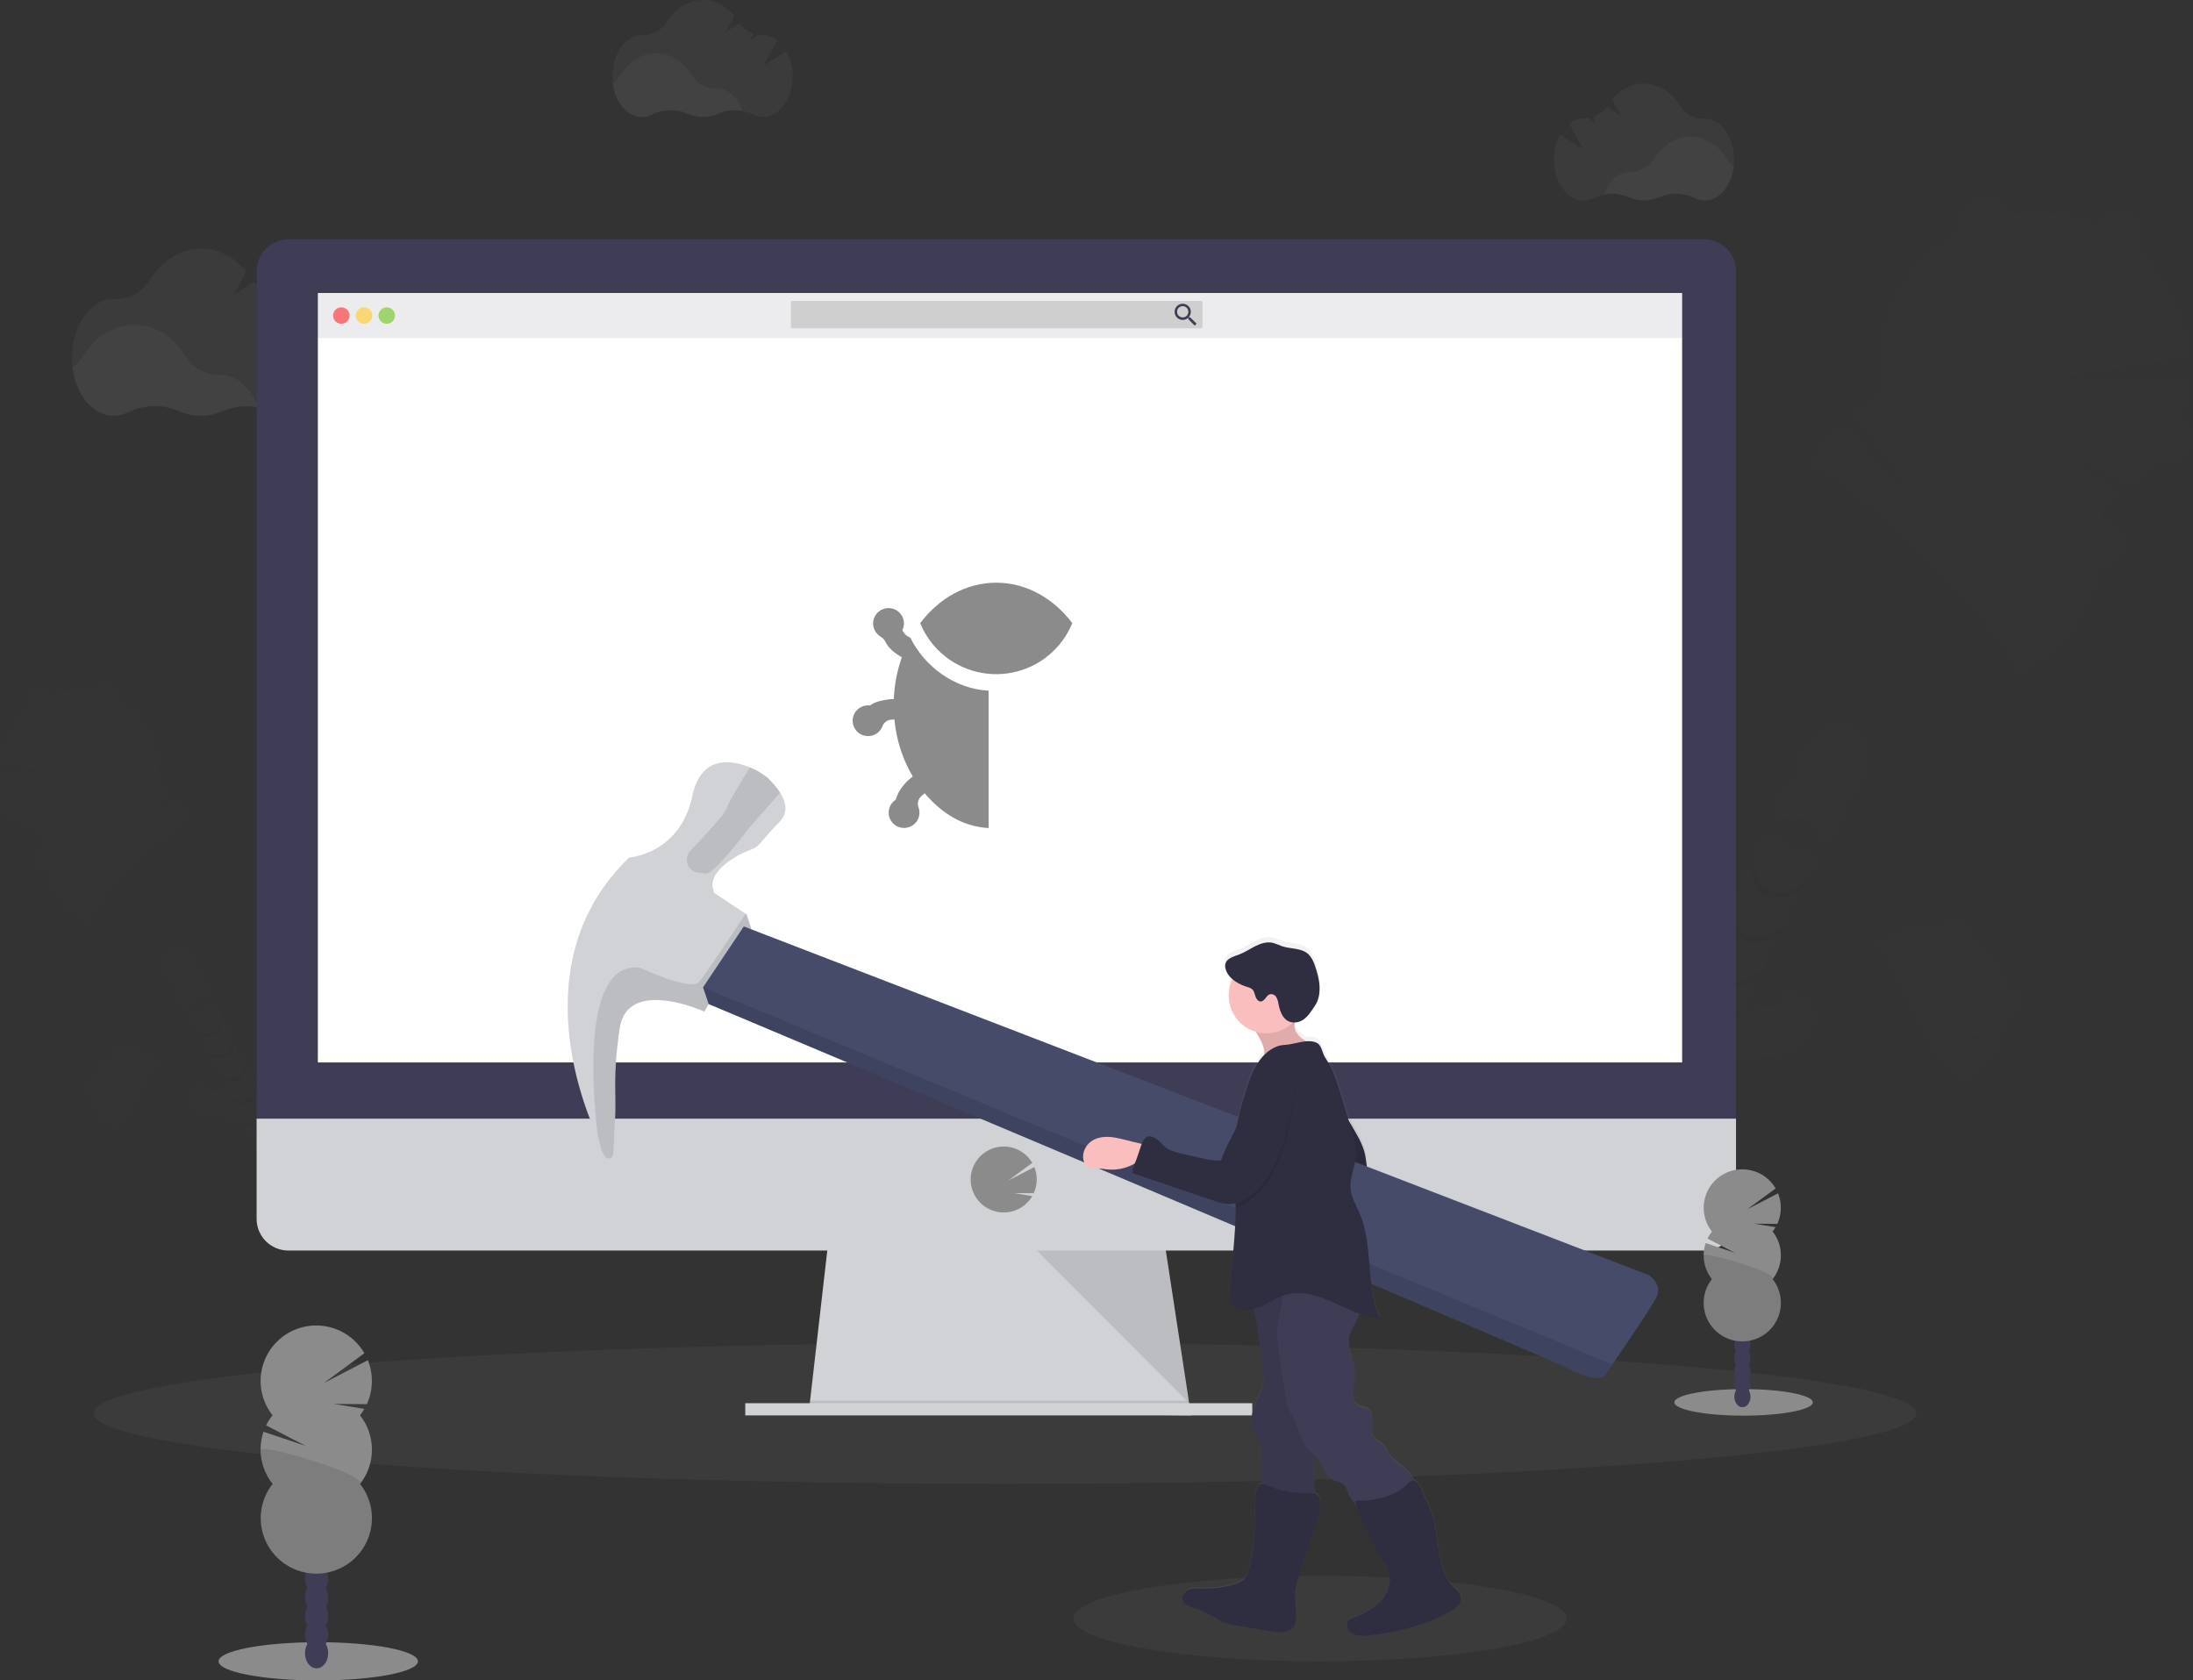 <svg fill="none" height="272" viewBox="0 0 355 272" width="355" xmlns="http://www.w3.org/2000/svg">
    <rect x="0" y="0" width="355" height="272" fill="#333333" stroke="none"/>
    <g clip-path="url(#clip0)">
        <path d="M162.671 240.179C244.147 240.179 310.197 235.065 310.197 228.757C310.197 222.448 244.147 217.334 162.671 217.334C81.194 217.334 15.145 222.448 15.145 228.757C15.145 235.065 81.194 240.179 162.671 240.179Z"
              fill="#8B8B8B"
              opacity="0.1"/>
        <g opacity="0.1">
            <path d="M293.334 163.668C292.452 161 288.877 159.771 285.35 160.927C284.842 161.092 284.35 161.304 283.882 161.56C283.656 161.498 283.423 161.443 283.187 161.401C283.38 160.634 283.454 159.841 283.406 159.051C284.623 158.239 285.609 157.13 286.272 155.828C286.935 154.527 287.251 153.078 287.19 151.619C288.403 150.805 289.386 149.695 290.046 148.394C290.706 147.093 291.021 145.645 290.959 144.188C292.182 143.384 293.168 142.271 293.816 140.962C295.517 137.604 294.812 133.831 292.24 132.533C289.668 131.235 286.2 132.907 284.499 136.265C283.825 137.56 283.51 139.012 283.587 140.47C282.373 141.284 281.39 142.395 280.73 143.696C280.07 144.997 279.755 146.445 279.817 147.902C278.604 148.716 277.62 149.826 276.96 151.127C276.3 152.428 275.986 153.877 276.047 155.333C274.831 156.146 273.845 157.257 273.182 158.558C272.52 159.86 272.203 161.31 272.263 162.768C271.041 163.572 270.055 164.685 269.407 165.995C269.087 166.626 268.845 167.293 268.685 167.981C268.258 167.36 267.738 166.808 267.143 166.344C267.075 165.815 266.959 165.294 266.796 164.786C265.637 161.266 262.527 159.12 259.854 159.999C257.181 160.879 255.945 164.44 257.105 167.961C257.579 169.47 258.493 170.805 259.729 171.796C259.797 172.324 259.913 172.846 260.076 173.353C260.749 175.396 262.079 176.974 263.599 177.767C263.465 178.208 263.368 178.659 263.311 179.117C261.878 180.492 260.955 182.311 260.694 184.278C259.259 185.653 258.336 187.474 258.077 189.442C257.366 190.122 256.779 190.92 256.341 191.799C254.637 195.157 255.341 198.933 257.913 200.228C260.486 201.522 263.953 199.857 265.658 196.496C266.107 195.62 266.401 194.672 266.526 193.696C267.959 192.321 268.882 190.501 269.143 188.535C270.578 187.16 271.501 185.338 271.76 183.371C273.184 181.993 274.096 180.173 274.346 178.21C275.786 176.834 276.712 175.01 276.97 173.038C277.412 172.621 277.807 172.157 278.147 171.654C279.565 171.944 281.036 171.852 282.406 171.387C282.914 171.222 283.406 171.01 283.875 170.754C285.41 171.158 287.031 171.1 288.533 170.588C292.049 169.442 294.212 166.341 293.334 163.668Z"
                  fill="#3F3D56"
                  opacity="0.1"/>
            <g opacity="0.1">
                <path d="M287.11 153.146C286.745 153.503 286.345 153.822 285.916 154.097C285.97 155.085 285.839 156.075 285.53 157.015C285.803 156.639 286.047 156.242 286.259 155.828C286.69 154.987 286.977 154.08 287.11 153.146Z"
                      fill="black"
                      opacity="0.1"/>
                <path d="M290.879 145.714C290.515 146.071 290.115 146.39 289.685 146.666C289.74 147.654 289.609 148.643 289.3 149.584C289.574 149.206 289.817 148.808 290.029 148.393C290.458 147.552 290.745 146.647 290.879 145.714Z"
                      fill="black"
                      opacity="0.1"/>
                <path d="M282.33 142.948C282.298 142.439 282.318 141.927 282.389 141.422C281.715 142.084 281.154 142.853 280.73 143.696C280.52 144.112 280.344 144.544 280.202 144.987C280.777 144.18 281.499 143.489 282.33 142.948Z"
                      fill="black"
                      opacity="0.1"/>
                <path d="M258.403 187.922C258.707 187.501 259.05 187.109 259.427 186.752C259.486 186.283 259.587 185.819 259.729 185.368C259.428 185.772 259.162 186.202 258.934 186.652C258.725 187.061 258.547 187.486 258.403 187.922Z"
                      fill="black"
                      opacity="0.1"/>
                <path d="M261.021 182.765C261.324 182.343 261.667 181.952 262.045 181.595C262.101 181.138 262.198 180.686 262.333 180.245C262.044 180.638 261.789 181.053 261.569 181.488C261.354 181.899 261.171 182.326 261.021 182.765Z"
                      fill="black"
                      opacity="0.1"/>
                <path d="M283.337 160.577C282.975 160.934 282.576 161.252 282.146 161.526C282.194 162.316 282.12 163.108 281.928 163.876C282.162 163.917 282.394 163.97 282.622 164.035C283.091 163.779 283.582 163.567 284.09 163.402C287.624 162.246 291.196 163.475 292.074 166.143C292.292 166.814 292.33 167.53 292.185 168.22C293.348 166.856 293.83 165.195 293.331 163.672C292.449 161.003 288.874 159.774 285.347 160.93C284.839 161.096 284.347 161.308 283.879 161.564C283.653 161.502 283.42 161.446 283.184 161.405C283.25 161.128 283.299 160.854 283.337 160.577Z"
                      fill="black"
                      opacity="0.1"/>
                <path d="M257.112 190.515C256.81 190.919 256.544 191.349 256.317 191.799C256.106 192.216 255.927 192.649 255.782 193.093C256.092 192.67 256.441 192.276 256.824 191.917C256.877 191.442 256.974 190.972 257.112 190.515Z"
                      fill="black"
                      opacity="0.1"/>
                <path d="M278.543 150.38C278.511 149.87 278.531 149.359 278.602 148.854C277.928 149.516 277.367 150.284 276.943 151.128C276.733 151.544 276.557 151.975 276.415 152.419C276.99 151.612 277.711 150.92 278.543 150.38Z"
                      fill="black"
                      opacity="0.1"/>
                <path d="M273.096 180.688C273.028 181.203 272.911 181.711 272.749 182.204C273.021 181.826 273.263 181.428 273.475 181.013C273.702 180.569 273.891 180.106 274.04 179.629C273.756 180.008 273.44 180.362 273.096 180.688Z"
                      fill="black"
                      opacity="0.1"/>
                <path d="M267.862 191.01C267.794 191.525 267.677 192.032 267.515 192.526C267.789 192.149 268.032 191.751 268.244 191.335C268.47 190.89 268.659 190.427 268.809 189.951C268.525 190.331 268.208 190.685 267.862 191.01Z"
                      fill="black"
                      opacity="0.1"/>
                <path d="M270.479 185.846C270.411 186.361 270.295 186.868 270.132 187.362C270.408 186.991 270.657 186.6 270.875 186.192C271.102 185.747 271.292 185.284 271.441 184.807C271.15 185.18 270.828 185.527 270.479 185.846Z"
                      fill="black"
                      opacity="0.1"/>
                <path d="M275.714 175.527C275.646 176.041 275.53 176.548 275.367 177.04C275.639 176.663 275.882 176.267 276.093 175.853C276.323 175.4 276.513 174.929 276.662 174.444C276.379 174.832 276.062 175.195 275.714 175.527Z"
                      fill="black"
                      opacity="0.1"/>
                <path d="M258.576 162.474C261.256 161.598 264.366 163.741 265.519 167.261C265.681 167.77 265.797 168.292 265.866 168.822C266.461 169.286 266.981 169.838 267.407 170.459C267.567 169.769 267.809 169.101 268.129 168.469C268.251 168.234 268.382 168.009 268.518 167.777C268.124 167.233 267.657 166.746 267.129 166.33C267.061 165.801 266.945 165.28 266.782 164.772C265.623 161.252 262.513 159.106 259.84 159.985C258.313 160.484 257.257 161.858 256.848 163.595C257.317 163.079 257.913 162.693 258.576 162.474Z"
                      fill="black"
                      opacity="0.1"/>
                <path d="M271.004 165.243C270.973 164.735 270.994 164.224 271.066 163.72C270.39 164.382 269.828 165.15 269.404 165.994C269.193 166.409 269.017 166.839 268.876 167.282C269.452 166.476 270.174 165.785 271.004 165.243Z"
                      fill="black"
                      opacity="0.1"/>
                <path d="M274.773 157.808C274.743 157.3 274.764 156.789 274.836 156.285C274.159 156.945 273.597 157.712 273.173 158.556C272.964 158.972 272.787 159.403 272.646 159.847C273.22 159.04 273.942 158.348 274.773 157.808Z"
                      fill="black"
                      opacity="0.1"/>
                <path d="M265.245 196.171C265.176 196.687 265.06 197.196 264.897 197.69C265.468 196.902 265.905 196.027 266.192 195.098C265.908 195.482 265.591 195.841 265.245 196.171Z"
                      fill="black"
                      opacity="0.1"/>
            </g>
            <path d="M298.478 129.324C299.701 128.522 300.688 127.408 301.335 126.098C303.039 122.741 302.335 118.964 299.762 117.666C297.19 116.368 293.722 118.04 292.018 121.401C291.343 122.7 291.029 124.156 291.109 125.617C289.895 126.431 288.912 127.542 288.252 128.843C287.592 130.144 287.278 131.592 287.339 133.049C286.115 133.85 285.128 134.964 284.482 136.275C284.273 136.686 284.098 137.113 283.958 137.552C284.864 136.244 286.178 135.27 287.696 134.783C287.869 135.316 288.146 135.81 288.512 136.236C288.877 136.661 289.324 137.01 289.826 137.263C290.327 137.515 290.874 137.666 291.435 137.706C291.995 137.746 292.558 137.675 293.091 137.497C293.603 139.002 293.603 140.634 293.091 142.139C293.362 141.766 293.603 141.372 293.813 140.962C294.486 139.666 294.8 138.214 294.722 136.756C295.937 135.944 296.922 134.833 297.582 133.532C298.242 132.23 298.555 130.782 298.492 129.324H298.478Z"
                  fill="#3F3D56"
                  opacity="0.1"/>
            <path d="M339.911 81.682C340.957 81.195 341.969 80.636 342.938 80.01L331.715 71.834L344.906 78.608C347.574 76.494 349.782 73.859 351.393 70.865C353.005 67.871 353.987 64.58 354.278 61.194L331.861 61.422L354.327 57.677C354.094 54.288 353.17 50.982 351.609 47.962C350.049 44.942 347.886 42.272 345.253 40.116C342.62 37.96 339.573 36.364 336.299 35.425C333.025 34.486 329.593 34.224 326.214 34.656C322.835 35.089 319.58 36.205 316.649 37.937C313.718 39.669 311.174 41.98 309.172 44.729C307.169 47.477 305.752 50.605 305.006 53.92C304.26 57.234 304.201 60.666 304.834 64.004C303.205 64.76 301.661 65.688 300.231 66.773L311.947 83.018L297.881 68.798C294.913 71.705 292.718 75.304 291.496 79.269C290.273 83.234 290.062 87.441 290.88 91.509C286.631 93.486 283.026 96.616 280.476 100.54C277.926 104.464 276.535 109.024 276.461 113.699C276.387 118.375 277.634 122.976 280.058 126.978C282.483 130.981 285.988 134.222 290.172 136.332C294.357 138.442 299.052 139.336 303.722 138.911C308.391 138.486 312.847 136.76 316.579 133.929C320.311 131.099 323.17 127.279 324.828 122.905C326.487 118.532 326.878 113.781 325.956 109.196C331.041 106.836 335.182 102.84 337.713 97.849C340.244 92.859 341.018 87.164 339.911 81.682Z"
                  fill="#8B8B8B"
                  opacity="0.1"/>
            <path d="M293.091 75.341C290.552 80.329 289.775 86.026 290.887 91.509C286.638 93.486 283.032 96.616 280.483 100.54C277.933 104.464 276.542 109.024 276.468 113.7C276.394 118.375 277.641 122.976 280.065 126.978C282.49 130.981 285.995 134.222 290.179 136.332C294.363 138.442 299.059 139.336 303.728 138.911C308.398 138.486 312.854 136.76 316.586 133.929C320.318 131.099 323.177 127.279 324.835 122.905C326.493 118.532 326.884 113.781 325.963 109.196C330.868 106.926 294.348 72.845 293.091 75.341Z"
                  fill="black"
                  opacity="0.1"/>
            <path d="M321.257 39.255C323.306 39.255 324.967 37.599 324.967 35.555C324.967 33.512 323.306 31.855 321.257 31.855C319.207 31.855 317.546 33.512 317.546 35.555C317.546 37.599 319.207 39.255 321.257 39.255Z"
                  fill="#8B8B8B"
                  opacity="0.1"/>
            <path d="M342.93 41.63C344.98 41.63 346.641 39.973 346.641 37.93C346.641 35.886 344.98 34.23 342.93 34.23C340.881 34.23 339.22 35.886 339.22 37.93C339.22 39.973 340.881 41.63 342.93 41.63Z"
                  fill="#8B8B8B"
                  opacity="0.1"/>
            <path d="M351.289 74.88C353.338 74.88 355 73.223 355 71.18C355 69.136 353.338 67.48 351.289 67.48C349.239 67.48 347.578 69.136 347.578 71.18C347.578 73.223 349.239 74.88 351.289 74.88Z"
                  fill="#8B8B8B"
                  opacity="0.1"/>
            <path d="M340.008 91.484C342.057 91.484 343.718 89.828 343.718 87.784C343.718 85.741 342.057 84.084 340.008 84.084C337.958 84.084 336.297 85.741 336.297 87.784C336.297 89.828 337.958 91.484 340.008 91.484Z"
                  fill="#8B8B8B"
                  opacity="0.1"/>
            <path d="M324.595 125.97C326.645 125.97 328.306 124.314 328.306 122.27C328.306 120.226 326.645 118.57 324.595 118.57C322.546 118.57 320.885 120.226 320.885 122.27C320.885 124.314 322.546 125.97 324.595 125.97Z"
                  fill="#8B8B8B"
                  opacity="0.1"/>
            <path d="M324.595 125.97C326.645 125.97 328.306 124.314 328.306 122.27C328.306 120.226 326.645 118.57 324.595 118.57C322.546 118.57 320.885 120.226 320.885 122.27C320.885 124.314 322.546 125.97 324.595 125.97Z"
                  fill="black"
                  opacity="0.1"/>
            <path d="M290.328 86.912C292.377 86.912 294.039 85.255 294.039 83.212C294.039 81.168 292.377 79.511 290.328 79.511C288.279 79.511 286.617 81.168 286.617 83.212C286.617 85.255 288.279 86.912 290.328 86.912Z"
                  fill="#8B8B8B"
                  opacity="0.1"/>
            <path d="M290.328 86.912C292.377 86.912 294.039 85.255 294.039 83.212C294.039 81.168 292.377 79.511 290.328 79.511C288.279 79.511 286.617 81.168 286.617 83.212C286.617 85.255 288.279 86.912 290.328 86.912Z"
                  fill="black"
                  opacity="0.1"/>
            <path d="M286.371 144.074C283.903 142.831 283.156 139.311 284.597 136.064C284.52 136.195 284.448 136.33 284.378 136.472C282.674 139.83 283.378 143.603 285.951 144.901C288.523 146.199 291.991 144.527 293.691 141.17C293.764 141.031 293.827 140.889 293.889 140.751C292.122 143.835 288.835 145.32 286.371 144.074Z"
                  fill="black"
                  opacity="0.1"/>
            <path d="M282.706 151.301C280.241 150.058 279.491 146.538 280.935 143.288C280.859 143.423 280.783 143.558 280.713 143.696C279.009 147.054 279.713 150.83 282.286 152.125C284.858 153.419 288.325 151.754 290.03 148.393C290.099 148.255 290.165 148.116 290.228 147.974C288.457 151.058 285.174 152.543 282.706 151.301Z"
                  fill="black"
                  opacity="0.1"/>
            <path d="M279.039 158.525C276.575 157.282 275.825 153.762 277.269 150.515C277.193 150.647 277.116 150.782 277.047 150.924C275.343 154.281 276.051 158.054 278.623 159.352C281.195 160.65 284.659 158.978 286.364 155.621C286.433 155.482 286.499 155.34 286.562 155.202C284.795 158.286 281.508 159.771 279.039 158.525Z"
                  fill="black"
                  opacity="0.1"/>
            <path d="M275.388 165.769C272.92 164.527 272.174 161.007 273.614 157.76C273.538 157.891 273.465 158.026 273.392 158.165C271.691 161.522 272.396 165.299 274.968 166.597C277.54 167.895 281.008 166.223 282.709 162.862C282.782 162.723 282.844 162.585 282.907 162.443C281.129 165.51 277.842 166.995 275.388 165.769Z"
                  fill="black"
                  opacity="0.1"/>
            <path d="M271.711 172.976C269.243 171.733 268.497 168.213 269.938 164.966C269.861 165.098 269.788 165.233 269.719 165.375C268.015 168.732 268.719 172.505 271.291 173.803C273.864 175.101 277.331 173.429 279.036 170.072C279.105 169.933 279.171 169.791 279.233 169.653C277.47 172.737 274.176 174.222 271.711 172.976Z"
                  fill="black"
                  opacity="0.1"/>
            <path d="M268.046 180.203C265.582 178.961 264.832 175.441 266.276 172.194C266.2 172.325 266.123 172.46 266.054 172.599C264.349 175.956 265.054 179.733 267.63 181.031C270.205 182.329 273.652 180.653 275.388 177.296C275.457 177.157 275.523 177.019 275.586 176.877C273.798 179.961 270.528 181.446 268.046 180.203Z"
                  fill="black"
                  opacity="0.1"/>
            <path d="M264.381 187.428C261.916 186.185 261.166 182.665 262.61 179.418C262.534 179.553 262.461 179.684 262.388 179.826C260.687 183.184 261.392 186.957 263.964 188.255C266.536 189.553 270.004 187.881 271.705 184.524C271.778 184.385 271.84 184.243 271.903 184.105C270.136 187.189 266.849 188.674 264.381 187.428Z"
                  fill="black"
                  opacity="0.1"/>
            <path d="M260.718 194.655C258.25 193.412 257.504 189.892 258.944 186.645C258.868 186.777 258.795 186.912 258.726 187.05C257.021 190.408 257.726 194.184 260.298 195.482C262.87 196.78 266.338 195.108 268.042 191.747C268.112 191.609 268.174 191.47 268.237 191.328C266.47 194.412 263.183 195.883 260.718 194.655Z"
                  fill="black"
                  opacity="0.1"/>
            <path d="M258.309 199.404C255.845 198.158 255.095 194.641 256.539 191.391C256.462 191.526 256.386 191.661 256.317 191.799C254.612 195.157 255.317 198.933 257.889 200.228C260.461 201.522 263.929 199.857 265.633 196.496C265.703 196.358 265.769 196.219 265.831 196.077C264.061 199.161 260.774 200.646 258.309 199.404Z"
                  fill="black"
                  opacity="0.1"/>
            <path d="M324.537 167.244C324.919 166.15 325.152 165.011 325.231 163.855C325.486 163.855 325.738 163.802 325.971 163.7C326.205 163.597 326.415 163.448 326.588 163.262C326.761 163.075 326.893 162.855 326.977 162.615C327.061 162.375 327.094 162.12 327.075 161.866C327.056 161.613 326.984 161.366 326.865 161.141C326.745 160.917 326.581 160.719 326.381 160.561C326.182 160.402 325.952 160.287 325.705 160.221C325.459 160.155 325.202 160.141 324.95 160.179C324.537 158.306 323.711 156.547 322.532 155.032C321.353 153.517 319.85 152.282 318.132 151.418C318.354 150.981 318.392 150.473 318.239 150.007C318.085 149.541 317.752 149.154 317.313 148.933C316.874 148.712 316.365 148.674 315.897 148.827C315.43 148.98 315.043 149.312 314.821 149.75C314.74 149.906 314.684 150.073 314.654 150.245C312.617 149.867 310.52 149.979 308.535 150.572C306.55 151.165 304.737 152.222 303.244 153.654C302.117 153.473 300.971 153.439 299.836 153.554L298.332 160.377L298.242 153.8C296.517 154.177 294.887 154.901 293.452 155.927C292.017 156.954 290.807 158.261 289.896 159.77C288.985 161.279 288.392 162.957 288.153 164.702C287.915 166.447 288.035 168.222 288.508 169.919C288.981 171.616 289.795 173.198 290.902 174.571C292.009 175.943 293.385 177.076 294.946 177.899C296.507 178.723 298.22 179.221 299.98 179.363C301.741 179.504 303.512 179.286 305.185 178.722C305.364 179.044 305.636 179.304 305.966 179.47C306.306 179.642 306.69 179.705 307.068 179.651C307.445 179.597 307.797 179.429 308.075 179.168C308.352 178.908 308.543 178.569 308.62 178.196C308.698 177.824 308.658 177.437 308.507 177.088C309.099 176.683 309.656 176.229 310.173 175.731C312.883 176.171 315.663 175.743 318.114 174.51C320.565 173.277 322.562 171.302 323.818 168.867L316.824 167.694L324.537 167.244Z"
                  fill="#8B8B8B"
                  opacity="0.1"/>
            <g opacity="0.1">
                <path d="M313.731 170.556C311.148 167.157 309.565 163.132 307.743 159.269C307.011 157.683 306.192 156.139 305.289 154.644L303.921 153.056C303.692 153.25 303.463 153.45 303.227 153.661C302.1 153.48 300.954 153.446 299.818 153.561L298.315 160.383L298.225 153.807C296.5 154.184 294.87 154.908 293.435 155.934C292 156.961 290.79 158.268 289.878 159.777C288.967 161.286 288.374 162.964 288.136 164.709C287.897 166.454 288.018 168.229 288.49 169.926C288.963 171.622 289.778 173.205 290.885 174.578C291.992 175.95 293.368 177.082 294.929 177.906C296.49 178.73 298.203 179.228 299.963 179.37C301.723 179.511 303.494 179.293 305.167 178.729C305.346 179.051 305.618 179.311 305.948 179.476C306.288 179.649 306.673 179.712 307.05 179.658C307.428 179.604 307.779 179.436 308.057 179.175C308.335 178.915 308.525 178.576 308.603 178.203C308.68 177.831 308.64 177.444 308.489 177.095C309.081 176.69 309.638 176.236 310.155 175.738C312.808 176.166 315.529 175.765 317.945 174.589C316.332 173.478 314.91 172.117 313.731 170.556Z"
                      fill="black"
                      opacity="0.1"/>
            </g>
            <path d="M267.997 155.95C268.141 155.668 268.209 155.353 268.195 155.037C268.182 154.722 268.087 154.414 267.921 154.145C267.755 153.876 267.522 153.654 267.244 153.5C266.967 153.347 266.655 153.266 266.338 153.267C265.812 150.485 264.385 147.952 262.277 146.057C262.617 144.735 262.746 143.369 262.659 142.007L255.838 140.848L262.461 140.432C262.342 139.812 262.178 139.201 261.971 138.605C262.229 138.428 262.439 138.19 262.582 137.912C262.749 137.581 262.813 137.208 262.765 136.841C262.717 136.474 262.56 136.129 262.314 135.852C262.068 135.574 261.743 135.377 261.384 135.285C261.024 135.194 260.644 135.212 260.295 135.337C258.541 132.865 255.974 131.085 253.04 130.304C250.106 129.524 246.991 129.793 244.235 131.065C241.48 132.337 239.258 134.532 237.957 137.267C236.655 140.003 236.356 143.107 237.111 146.04C236.709 146.209 236.381 146.516 236.187 146.905C236.017 147.24 235.953 147.619 236.004 147.992C236.056 148.364 236.219 148.712 236.474 148.989C236.729 149.266 237.062 149.459 237.429 149.543C237.796 149.626 238.181 149.596 238.53 149.456C239.196 150.571 240.026 151.58 240.992 152.45C240.288 155.184 240.501 158.072 241.596 160.675L250.742 158.307L242.585 162.585C244.027 164.871 246.15 166.649 248.656 167.673C251.162 168.696 253.926 168.913 256.561 168.293C259.197 167.673 261.572 166.247 263.355 164.214C265.138 162.182 266.239 159.644 266.505 156.957C266.819 156.93 267.121 156.823 267.382 156.647C267.644 156.471 267.855 156.231 267.997 155.95Z"
                  fill="#8B8B8B"
                  opacity="0.1"/>
            <path d="M267.997 155.95C268.14 155.667 268.208 155.353 268.195 155.037C268.181 154.721 268.087 154.414 267.92 154.145C267.754 153.876 267.521 153.654 267.244 153.5C266.967 153.346 266.655 153.266 266.338 153.267C265.812 150.485 264.385 147.952 262.276 146.057C262.332 145.839 262.381 145.624 262.422 145.406C262.18 145.581 261.956 145.779 261.752 145.998C260.52 147.345 259.888 149.155 258.67 150.515C257.233 152.121 255.081 152.959 252.932 153.184C250.783 153.409 248.621 153.08 246.5 152.668C244.743 152.322 242.963 151.921 241.182 152.09C241.008 152.09 240.835 152.128 240.675 152.156C240.779 152.256 240.883 152.357 240.991 152.454C240.288 155.187 240.5 158.075 241.595 160.678L250.742 158.307L242.584 162.585C244.027 164.871 246.149 166.649 248.655 167.673C251.161 168.696 253.925 168.913 256.561 168.293C259.196 167.672 261.572 166.246 263.355 164.214C265.137 162.181 266.239 159.644 266.504 156.957C266.819 156.93 267.121 156.823 267.382 156.647C267.643 156.47 267.855 156.23 267.997 155.95Z"
                  fill="black"
                  opacity="0.1"/>
        </g>
        <g opacity="0.1">
            <path d="M31.064 176.96C31.508 175.614 33.309 174.994 35.087 175.576C35.342 175.659 35.59 175.766 35.826 175.894C35.941 175.863 36.059 175.835 36.173 175.815C36.075 175.428 36.038 175.029 36.062 174.631C35.452 174.219 34.957 173.659 34.625 173.004C34.293 172.349 34.134 171.619 34.163 170.886C33.548 170.482 33.052 169.921 32.726 169.262C32.387 168.609 32.228 167.878 32.264 167.144C31.649 166.738 31.154 166.177 30.827 165.517C29.974 163.828 30.321 161.927 31.622 161.27C32.924 160.612 34.667 161.46 35.524 163.149C35.863 163.804 36.021 164.536 35.982 165.271C36.594 165.68 37.09 166.239 37.422 166.894C37.755 167.55 37.913 168.279 37.881 169.013C38.492 169.423 38.988 169.983 39.321 170.638C39.653 171.294 39.811 172.024 39.78 172.758C40.391 173.167 40.887 173.726 41.22 174.381C41.552 175.037 41.71 175.766 41.678 176.5C42.295 176.905 42.792 177.467 43.119 178.127C43.275 178.446 43.392 178.783 43.466 179.131C43.68 178.817 43.941 178.538 44.24 178.303C44.276 178.036 44.336 177.773 44.421 177.518C45.007 175.745 46.573 174.665 47.923 175.095C49.273 175.524 49.891 177.334 49.312 179.106C49.072 179.867 48.612 180.541 47.989 181.041C47.953 181.307 47.893 181.569 47.809 181.824C47.524 182.763 46.889 183.558 46.035 184.046C46.102 184.272 46.151 184.504 46.181 184.738C46.539 185.081 46.836 185.483 47.059 185.925C47.286 186.367 47.434 186.845 47.496 187.338C47.856 187.68 48.154 188.082 48.378 188.525C48.605 188.967 48.752 189.445 48.815 189.937C49.176 190.28 49.474 190.683 49.697 191.128C50.554 192.817 50.2 194.721 48.905 195.372C47.611 196.022 45.861 195.185 45.004 193.492C44.778 193.05 44.63 192.572 44.566 192.08C43.843 191.388 43.378 190.471 43.247 189.48C42.524 188.788 42.059 187.872 41.928 186.881C41.569 186.538 41.271 186.136 41.047 185.693C40.822 185.251 40.674 184.773 40.609 184.281C40.251 183.938 39.954 183.537 39.731 183.094C39.504 182.652 39.356 182.174 39.294 181.682C39.07 181.474 38.871 181.242 38.7 180.989C37.986 181.135 37.246 181.09 36.555 180.858C36.298 180.772 36.05 180.665 35.812 180.536C35.04 180.74 34.224 180.711 33.469 180.453C31.709 179.868 30.623 178.307 31.064 176.96Z"
                  fill="#3F3D56"
                  opacity="0.1"/>
            <g opacity="0.1">
                <path d="M34.198 171.655C34.382 171.836 34.585 171.997 34.802 172.136C34.773 172.633 34.839 173.131 34.997 173.604C34.857 173.415 34.734 173.214 34.629 173.005C34.412 172.581 34.266 172.125 34.198 171.655Z"
                      fill="black"
                      opacity="0.1"/>
                <path d="M32.3 167.917C32.485 168.095 32.687 168.255 32.904 168.394C32.875 168.892 32.941 169.392 33.098 169.865C32.678 169.29 32.404 168.621 32.3 167.917Z"
                      fill="black"
                      opacity="0.1"/>
                <path d="M36.615 166.521C36.631 166.265 36.622 166.007 36.587 165.753C36.926 166.087 37.209 166.474 37.423 166.899C37.528 167.108 37.617 167.326 37.687 167.549C37.398 167.142 37.034 166.793 36.615 166.521Z"
                      fill="black"
                      opacity="0.1"/>
                <path d="M48.66 189.18C48.508 188.967 48.336 188.77 48.146 188.591C48.114 188.357 48.063 188.125 47.993 187.899C48.144 188.102 48.277 188.318 48.392 188.543C48.498 188.748 48.587 188.961 48.66 189.18Z"
                      fill="black"
                      opacity="0.1"/>
                <path d="M47.33 186.58C47.179 186.368 47.007 186.171 46.817 185.992C46.788 185.757 46.74 185.525 46.671 185.299C46.957 185.685 47.177 186.116 47.324 186.573L47.33 186.58Z"
                      fill="black"
                      opacity="0.1"/>
                <path d="M36.101 175.407C36.283 175.586 36.484 175.745 36.701 175.881C36.675 176.279 36.713 176.678 36.812 177.065C36.695 177.085 36.579 177.112 36.465 177.144C36.227 177.017 35.979 176.91 35.722 176.826C33.945 176.244 32.143 176.864 31.703 178.21C31.592 178.546 31.572 178.904 31.643 179.249C31.358 178.949 31.155 178.581 31.054 178.18C30.953 177.78 30.958 177.359 31.067 176.961C31.512 175.614 33.313 174.995 35.09 175.576C35.346 175.66 35.594 175.766 35.83 175.895C35.944 175.864 36.062 175.836 36.177 175.815C36.144 175.681 36.118 175.544 36.101 175.407Z"
                      fill="black"
                      opacity="0.1"/>
                <path d="M49.312 190.485C49.464 190.689 49.597 190.905 49.712 191.132C49.818 191.342 49.907 191.559 49.979 191.783C49.827 191.57 49.655 191.371 49.465 191.191C49.434 190.952 49.383 190.716 49.312 190.485Z"
                      fill="black"
                      opacity="0.1"/>
                <path d="M38.513 170.27C38.53 170.013 38.52 169.756 38.485 169.501C38.825 169.835 39.108 170.222 39.322 170.647C39.427 170.856 39.515 171.072 39.586 171.294C39.296 170.888 38.932 170.541 38.513 170.27Z"
                      fill="black"
                      opacity="0.1"/>
                <path d="M41.259 185.535C41.291 185.793 41.348 186.048 41.429 186.296C41.14 185.901 40.919 185.46 40.776 184.991C40.921 185.186 41.082 185.368 41.259 185.535Z"
                      fill="black"
                      opacity="0.1"/>
                <path d="M43.893 190.734C43.928 190.992 43.986 191.247 44.067 191.495C43.927 191.306 43.804 191.106 43.699 190.896C43.584 190.674 43.489 190.442 43.414 190.204C43.559 190.393 43.72 190.57 43.893 190.734Z"
                      fill="black"
                      opacity="0.1"/>
                <path d="M42.578 188.134C42.611 188.393 42.668 188.648 42.748 188.896C42.61 188.706 42.487 188.506 42.38 188.297C42.266 188.075 42.17 187.843 42.096 187.604C42.241 187.795 42.402 187.972 42.578 188.134Z"
                      fill="black"
                      opacity="0.1"/>
                <path d="M39.94 182.932C39.972 183.192 40.029 183.448 40.11 183.697C39.978 183.507 39.862 183.307 39.763 183.098C39.646 182.876 39.55 182.645 39.475 182.406C39.613 182.595 39.769 182.771 39.94 182.932Z"
                      fill="black"
                      opacity="0.1"/>
                <path d="M48.572 176.359C47.222 175.916 45.657 176.996 45.074 178.782C44.989 179.038 44.929 179.301 44.893 179.567C44.593 179.8 44.331 180.078 44.115 180.391C44.035 180.043 43.913 179.706 43.751 179.387C43.692 179.27 43.626 179.156 43.557 179.041C43.754 178.769 43.987 178.524 44.251 178.314C44.287 178.048 44.347 177.784 44.431 177.529C45.018 175.757 46.584 174.677 47.934 175.106C48.321 175.254 48.663 175.5 48.927 175.819C49.191 176.138 49.368 176.519 49.44 176.926C49.204 176.666 48.906 176.471 48.572 176.359Z"
                      fill="black"
                      opacity="0.1"/>
                <path d="M42.311 177.754C42.328 177.497 42.318 177.24 42.283 176.985C42.623 177.319 42.906 177.706 43.12 178.131C43.224 178.341 43.313 178.558 43.384 178.782C43.095 178.374 42.731 178.025 42.311 177.754Z"
                      fill="black"
                      opacity="0.1"/>
                <path d="M40.412 174.008C40.428 173.752 40.419 173.494 40.384 173.24C40.722 173.575 41.005 173.961 41.22 174.385C41.325 174.595 41.413 174.813 41.484 175.036C41.195 174.629 40.831 174.28 40.412 174.008Z"
                      fill="black"
                      opacity="0.1"/>
                <path d="M45.212 193.333C45.246 193.593 45.304 193.849 45.386 194.098C45.247 193.908 45.124 193.706 45.018 193.496C44.904 193.274 44.809 193.042 44.733 192.804C44.879 192.993 45.039 193.17 45.212 193.333Z"
                      fill="black"
                      opacity="0.1"/>
            </g>
            <path d="M28.47 159.657C27.855 159.253 27.359 158.693 27.033 158.034C26.176 156.341 26.53 154.441 27.825 153.786C29.119 153.132 30.869 153.973 31.726 155.666C32.066 156.319 32.224 157.05 32.185 157.784C32.796 158.194 33.292 158.754 33.624 159.41C33.957 160.065 34.115 160.795 34.083 161.53C34.699 161.934 35.196 162.494 35.524 163.153C35.628 163.361 35.716 163.576 35.788 163.797C35.328 163.142 34.666 162.656 33.903 162.412C33.818 162.683 33.68 162.933 33.496 163.15C33.313 163.366 33.088 163.544 32.835 163.673C32.582 163.802 32.306 163.879 32.023 163.901C31.739 163.922 31.454 163.887 31.185 163.797C30.927 164.554 30.927 165.375 31.185 166.133C31.054 165.945 30.938 165.747 30.838 165.541C30.498 164.888 30.339 164.157 30.376 163.423C29.765 163.012 29.27 162.452 28.938 161.797C28.605 161.141 28.447 160.412 28.477 159.678L28.47 159.657Z"
                  fill="#3F3D56"
                  opacity="0.1"/>
            <path d="M7.602 135.656C7.075 135.41 6.566 135.129 6.078 134.815L11.729 130.695L5.085 134.105C3.742 133.04 2.631 131.713 1.82 130.204C1.009 128.696 0.515 127.039 0.368 125.334L11.663 125.451L0.344 123.562C0.441 121.84 0.893 120.156 1.672 118.616C2.45 117.076 3.538 115.712 4.868 114.609C6.198 113.507 7.742 112.689 9.403 112.208C11.063 111.726 12.806 111.591 14.521 111.81C16.237 112.029 17.889 112.598 19.374 113.482C20.86 114.365 22.147 115.544 23.155 116.946C24.163 118.347 24.872 119.94 25.236 121.626C25.6 123.312 25.611 125.055 25.27 126.746C26.09 127.124 26.868 127.588 27.589 128.131L21.688 136.313L28.773 129.155C30.268 130.62 31.373 132.432 31.989 134.43C32.605 136.427 32.712 138.546 32.3 140.595C34.443 141.59 36.262 143.167 37.549 145.145C38.835 147.123 39.538 149.422 39.576 151.779C39.614 154.136 38.986 156.457 37.764 158.475C36.542 160.493 34.775 162.128 32.666 163.191C30.556 164.255 28.188 164.706 25.834 164.491C23.479 164.276 21.233 163.405 19.352 161.978C17.47 160.55 16.03 158.623 15.195 156.417C14.36 154.211 14.165 151.816 14.631 149.505C12.073 148.316 9.99 146.305 8.715 143.794C7.441 141.283 7.049 138.419 7.602 135.659V135.656Z"
                  fill="#8B8B8B"
                  opacity="0.1"/>
            <path d="M31.189 132.464C32.469 134.977 32.861 137.847 32.3 140.609C34.443 141.604 36.262 143.181 37.548 145.159C38.835 147.137 39.538 149.436 39.576 151.793C39.614 154.15 38.986 156.47 37.764 158.489C36.542 160.507 34.775 162.141 32.666 163.205C30.556 164.269 28.188 164.719 25.834 164.505C23.479 164.29 21.233 163.419 19.352 161.991C17.47 160.564 16.03 158.637 15.195 156.431C14.36 154.225 14.165 151.83 14.631 149.518C12.156 148.373 30.554 131.208 31.189 132.464Z"
                  fill="black"
                  opacity="0.1"/>
            <path d="M16.999 114.285C18.032 114.285 18.87 113.45 18.87 112.419C18.87 111.389 18.032 110.554 16.999 110.554C15.966 110.554 15.128 111.389 15.128 112.419C15.128 113.45 15.966 114.285 16.999 114.285Z"
                  fill="#8B8B8B"
                  opacity="0.1"/>
            <path d="M6.078 115.483C7.111 115.483 7.949 114.648 7.949 113.617C7.949 112.587 7.111 111.751 6.078 111.751C5.045 111.751 4.207 112.587 4.207 113.617C4.207 114.648 5.045 115.483 6.078 115.483Z"
                  fill="#8B8B8B"
                  opacity="0.1"/>
            <path d="M1.871 132.232C2.904 132.232 3.742 131.397 3.742 130.367C3.742 129.336 2.904 128.501 1.871 128.501C0.838 128.501 0 129.336 0 130.367C0 131.397 0.838 132.232 1.871 132.232Z"
                  fill="#8B8B8B"
                  opacity="0.1"/>
            <path d="M7.554 140.599C8.587 140.599 9.425 139.763 9.425 138.733C9.425 137.702 8.587 136.867 7.554 136.867C6.52 136.867 5.683 137.702 5.683 138.733C5.683 139.763 6.52 140.599 7.554 140.599Z"
                  fill="#8B8B8B"
                  opacity="0.1"/>
            <path d="M15.315 157.972C16.349 157.972 17.186 157.136 17.186 156.106C17.186 155.076 16.349 154.24 15.315 154.24C14.282 154.24 13.444 155.076 13.444 156.106C13.444 157.136 14.282 157.972 15.315 157.972Z"
                  fill="#8B8B8B"
                  opacity="0.1"/>
            <path d="M15.315 157.972C16.349 157.972 17.186 157.136 17.186 156.106C17.186 155.076 16.349 154.24 15.315 154.24C14.282 154.24 13.444 155.076 13.444 156.106C13.444 157.136 14.282 157.972 15.315 157.972Z"
                  fill="black"
                  opacity="0.1"/>
            <path d="M32.577 138.293C33.61 138.293 34.448 137.458 34.448 136.428C34.448 135.397 33.61 134.562 32.577 134.562C31.544 134.562 30.706 135.397 30.706 136.428C30.706 137.458 31.544 138.293 32.577 138.293Z"
                  fill="#8B8B8B"
                  opacity="0.1"/>
            <path d="M32.577 138.293C33.61 138.293 34.448 137.458 34.448 136.428C34.448 135.397 33.61 134.562 32.577 134.562C31.544 134.562 30.706 135.397 30.706 136.428C30.706 137.458 31.544 138.293 32.577 138.293Z"
                  fill="black"
                  opacity="0.1"/>
            <path d="M34.573 167.089C35.816 166.462 36.19 164.69 35.465 163.053C35.503 163.122 35.541 163.188 35.576 163.257C36.433 164.95 36.079 166.85 34.781 167.504C33.483 168.158 31.74 167.317 30.883 165.625C30.848 165.555 30.814 165.486 30.782 165.413C31.674 166.968 33.33 167.715 34.573 167.089Z"
                  fill="black"
                  opacity="0.1"/>
            <path d="M36.417 170.73C37.66 170.103 38.038 168.328 37.312 166.694C37.351 166.76 37.389 166.829 37.424 166.898C38.281 168.591 37.927 170.491 36.629 171.145C35.331 171.799 33.588 170.958 32.731 169.266C32.692 169.196 32.661 169.124 32.63 169.055C33.522 170.616 35.181 171.356 36.417 170.73Z"
                  fill="black"
                  opacity="0.1"/>
            <path d="M38.263 174.368C39.505 173.742 39.884 171.969 39.155 170.332C39.196 170.401 39.231 170.467 39.269 170.54C40.127 172.229 39.769 174.133 38.474 174.783C37.18 175.434 35.434 174.596 34.576 172.904C34.538 172.835 34.507 172.765 34.476 172.693C35.364 174.247 37.02 174.995 38.263 174.368Z"
                  fill="black"
                  opacity="0.1"/>
            <path d="M40.109 178.01C41.352 177.383 41.73 175.611 41.002 173.974C41.04 174.039 41.078 174.109 41.112 174.178C41.973 175.87 41.616 177.771 40.321 178.425C39.026 179.079 37.277 178.238 36.419 176.545C36.385 176.476 36.353 176.404 36.322 176.334C37.211 177.885 38.867 178.636 40.109 178.01Z"
                  fill="black"
                  opacity="0.1"/>
            <path d="M41.957 181.647C43.199 181.021 43.574 179.249 42.849 177.615C42.887 177.681 42.925 177.75 42.96 177.819C43.817 179.512 43.463 181.412 42.168 182.066C40.874 182.72 39.124 181.876 38.267 180.187C38.232 180.114 38.201 180.045 38.166 179.975C39.058 181.526 40.714 182.274 41.957 181.647Z"
                  fill="black"
                  opacity="0.1"/>
            <path d="M43.803 185.288C45.046 184.662 45.421 182.89 44.695 181.252C44.733 181.322 44.772 181.387 44.806 181.457C45.664 183.149 45.31 185.05 44.015 185.704C42.72 186.358 40.971 185.517 40.113 183.824C40.079 183.755 40.044 183.686 40.013 183.613C40.905 185.153 42.561 185.915 43.803 185.288Z"
                  fill="black"
                  opacity="0.1"/>
            <path d="M45.65 188.93C46.889 188.303 47.267 186.528 46.542 184.894C46.58 184.96 46.618 185.029 46.653 185.098C47.511 186.791 47.156 188.691 45.858 189.345C44.56 190 42.817 189.155 41.96 187.466C41.925 187.393 41.891 187.324 41.859 187.255C42.752 188.805 44.407 189.557 45.65 188.93Z"
                  fill="black"
                  opacity="0.1"/>
            <path d="M47.493 192.568C48.736 191.942 49.114 190.169 48.385 188.532C48.427 188.601 48.462 188.667 48.5 188.74C49.357 190.429 49 192.333 47.705 192.984C46.41 193.634 44.664 192.797 43.807 191.104C43.769 191.035 43.737 190.966 43.706 190.893C44.598 192.447 46.25 193.195 47.493 192.568Z"
                  fill="black"
                  opacity="0.1"/>
            <path d="M48.718 194.96C49.961 194.333 50.336 192.561 49.61 190.924C49.649 190.993 49.687 191.059 49.721 191.132C50.579 192.821 50.225 194.724 48.93 195.375C47.635 196.026 45.886 195.188 45.028 193.496C44.994 193.426 44.959 193.357 44.928 193.285C45.809 194.846 47.465 195.586 48.718 194.96Z"
                  fill="black"
                  opacity="0.1"/>
            <path d="M15.346 178.76C15.153 178.21 15.036 177.636 14.999 177.054C14.87 177.053 14.744 177.027 14.626 176.975C14.509 176.924 14.403 176.848 14.316 176.754C14.229 176.66 14.162 176.549 14.12 176.428C14.078 176.308 14.061 176.179 14.071 176.052C14.081 175.924 14.117 175.8 14.177 175.687C14.237 175.574 14.32 175.474 14.421 175.394C14.521 175.315 14.637 175.256 14.761 175.223C14.885 175.19 15.014 175.183 15.141 175.202C15.349 174.259 15.765 173.373 16.359 172.61C16.953 171.847 17.71 171.225 18.574 170.789C18.462 170.568 18.443 170.312 18.52 170.077C18.598 169.842 18.766 169.647 18.987 169.536C19.209 169.424 19.465 169.405 19.701 169.482C19.937 169.559 20.132 169.727 20.244 169.948C20.284 170.026 20.313 170.11 20.327 170.197C21.354 170.009 22.412 170.068 23.411 170.369C24.411 170.67 25.324 171.204 26.075 171.928C26.649 171.834 27.233 171.818 27.811 171.879L28.568 175.313L28.585 172C29.446 172.199 30.257 172.569 30.971 173.088C31.684 173.608 32.284 174.266 32.736 175.023C33.187 175.78 33.48 176.621 33.597 177.494C33.714 178.367 33.652 179.255 33.416 180.104C33.179 180.952 32.773 181.745 32.221 182.432C31.67 183.12 30.984 183.69 30.206 184.106C29.427 184.523 28.573 184.778 27.693 184.856C26.813 184.935 25.926 184.834 25.086 184.562C24.995 184.723 24.858 184.854 24.694 184.939C24.522 185.025 24.328 185.057 24.138 185.03C23.948 185.002 23.771 184.917 23.63 184.786C23.49 184.655 23.394 184.484 23.354 184.297C23.315 184.109 23.334 183.914 23.41 183.738C23.112 183.531 22.832 183.299 22.573 183.046C21.208 183.266 19.807 183.05 18.573 182.428C17.338 181.806 16.332 180.811 15.7 179.584L19.223 178.992L15.346 178.76Z"
                  fill="#8B8B8B"
                  opacity="0.1"/>
            <g opacity="0.1">
                <path d="M20.789 180.429C22.091 178.698 22.889 176.691 23.806 174.745C24.173 173.945 24.585 173.166 25.041 172.412L25.736 171.613C25.854 171.713 25.968 171.814 26.083 171.917C26.657 171.824 27.24 171.807 27.818 171.869L28.575 175.303L28.585 172C29.446 172.199 30.258 172.569 30.971 173.089C31.684 173.608 32.285 174.266 32.736 175.023C33.188 175.781 33.481 176.621 33.597 177.494C33.714 178.367 33.653 179.255 33.416 180.104C33.18 180.953 32.774 181.745 32.222 182.433C31.67 183.121 30.985 183.69 30.206 184.107C29.428 184.523 28.573 184.778 27.693 184.857C26.813 184.935 25.927 184.835 25.087 184.562C24.995 184.723 24.859 184.854 24.694 184.939C24.523 185.026 24.329 185.057 24.139 185.03C23.948 185.003 23.771 184.918 23.631 184.787C23.491 184.655 23.394 184.485 23.355 184.297C23.315 184.109 23.334 183.914 23.41 183.738C23.112 183.531 22.832 183.299 22.573 183.046C21.236 183.26 19.866 183.058 18.648 182.468C19.467 181.908 20.19 181.219 20.789 180.429Z"
                      fill="black"
                      opacity="0.1"/>
            </g>
            <path d="M43.827 173.07C43.772 172.961 43.739 172.842 43.729 172.72C43.72 172.598 43.735 172.476 43.773 172.359C43.812 172.243 43.873 172.136 43.953 172.043C44.033 171.951 44.131 171.875 44.24 171.82C44.371 171.753 44.517 171.719 44.664 171.72C44.929 170.318 45.647 169.041 46.709 168.085C46.537 167.42 46.472 166.732 46.518 166.047L49.951 165.472L46.615 165.261C46.675 164.948 46.759 164.641 46.865 164.34C46.734 164.253 46.627 164.134 46.556 163.994C46.472 163.827 46.441 163.639 46.465 163.455C46.489 163.27 46.569 163.097 46.693 162.957C46.816 162.818 46.979 162.718 47.16 162.672C47.341 162.625 47.532 162.634 47.708 162.696C48.321 161.826 49.141 161.121 50.093 160.643C51.215 160.076 52.477 159.843 53.728 159.972C54.979 160.102 56.167 160.589 57.147 161.374C58.128 162.16 58.861 163.211 59.258 164.401C59.655 165.591 59.699 166.871 59.385 168.085C59.548 168.155 59.688 168.27 59.788 168.416C59.889 168.562 59.945 168.734 59.951 168.911C59.956 169.088 59.912 169.262 59.821 169.415C59.731 169.567 59.599 169.691 59.441 169.771C59.322 169.831 59.192 169.865 59.059 169.871C58.926 169.877 58.794 169.855 58.67 169.806C58.335 170.366 57.917 170.872 57.431 171.308C57.787 172.688 57.681 174.147 57.129 175.462L52.537 174.257L56.643 176.414C56.026 177.395 55.16 178.195 54.131 178.731C53.102 179.268 51.949 179.522 50.789 179.468C49.629 179.414 48.505 179.053 47.531 178.423C46.557 177.792 45.769 176.915 45.247 175.88C44.884 175.161 44.656 174.38 44.574 173.579C44.416 173.564 44.265 173.51 44.134 173.421C44.004 173.332 43.898 173.211 43.827 173.07Z"
                  fill="#8B8B8B"
                  opacity="0.1"/>
            <path d="M43.827 173.07C43.772 172.961 43.739 172.842 43.729 172.72C43.72 172.598 43.735 172.476 43.773 172.36C43.812 172.243 43.873 172.136 43.953 172.044C44.033 171.951 44.131 171.875 44.24 171.82C44.371 171.754 44.517 171.719 44.664 171.72C44.929 170.318 45.647 169.042 46.709 168.086C46.681 167.978 46.656 167.868 46.636 167.76C46.76 167.849 46.876 167.948 46.983 168.058C47.604 168.75 47.923 169.647 48.534 170.332C49.3 171.12 50.329 171.599 51.426 171.679C52.512 171.753 53.604 171.666 54.664 171.419C55.539 171.194 56.441 171.095 57.344 171.125L57.601 171.159L57.441 171.308C57.797 172.689 57.691 174.147 57.139 175.462L52.537 174.257L56.643 176.414C56.026 177.395 55.16 178.195 54.131 178.731C53.102 179.268 51.949 179.523 50.789 179.468C49.629 179.414 48.505 179.053 47.531 178.423C46.557 177.792 45.769 176.915 45.247 175.881C44.884 175.161 44.656 174.381 44.574 173.579C44.416 173.565 44.265 173.51 44.134 173.421C44.004 173.332 43.898 173.211 43.827 173.07Z"
                  fill="black"
                  opacity="0.1"/>
        </g>
        <path d="M120.225 17.968C118.853 17.708 117.434 17.863 116.15 18.411C115.38 18.753 114.546 18.93 113.703 18.93C112.86 18.93 112.026 18.753 111.256 18.411C110.345 18.013 109.359 17.817 108.365 17.837C107.372 17.857 106.394 18.092 105.5 18.525C104.99 18.794 104.422 18.936 103.845 18.937C101.512 18.937 99.572 16.594 99.169 13.503C99.634 13.163 100.03 12.738 100.335 12.25C101.703 10.052 103.806 8.64 106.198 8.64C108.59 8.64 110.673 10.024 112.04 12.208C112.449 12.864 113.02 13.404 113.698 13.777C114.377 14.149 115.14 14.341 115.914 14.334H115.977C117.816 14.323 119.423 15.808 120.225 17.968Z"
              fill="#8B8B8B"
              opacity="0.1"/>
        <path d="M127.314 8.276L123.544 10.661L125.831 6.507C125.183 5.992 124.38 5.707 123.551 5.697H123.492C123.23 5.701 122.969 5.681 122.711 5.639L121.43 6.449L121.978 5.455C121.076 5.142 120.294 4.555 119.743 3.776L117.449 5.206L118.893 2.586C117.556 0.983 115.751 0 113.769 0C111.391 0 109.256 1.412 107.903 3.61C107.498 4.267 106.926 4.805 106.245 5.169C105.564 5.534 104.798 5.713 104.025 5.687H103.911C101.287 5.687 99.155 8.653 99.155 12.319C99.155 15.985 101.287 18.948 103.911 18.948C104.488 18.946 105.056 18.805 105.567 18.536C106.46 18.102 107.438 17.867 108.432 17.848C109.426 17.829 110.412 18.026 111.322 18.425C112.092 18.766 112.926 18.942 113.769 18.942C114.612 18.942 115.446 18.766 116.216 18.425C117.119 18.034 118.096 17.842 119.08 17.861C120.064 17.88 121.033 18.11 121.919 18.536C122.426 18.797 122.988 18.935 123.558 18.937C126.186 18.937 128.313 15.971 128.313 12.309C128.323 10.902 127.979 9.516 127.314 8.276Z"
              fill="#8B8B8B"
              opacity="0.1"/>
        <path d="M41.776 65.922C39.816 65.552 37.789 65.772 35.955 66.552C34.853 67.039 33.662 67.289 32.457 67.286C31.253 67.283 30.062 67.027 28.964 66.535C27.663 65.967 26.255 65.687 24.836 65.715C23.416 65.743 22.02 66.078 20.744 66.698C20.014 67.081 19.201 67.283 18.376 67.286C15.044 67.286 12.271 63.939 11.694 59.522C12.36 59.038 12.926 58.431 13.361 57.733C15.315 54.593 18.342 52.575 21.74 52.575C25.138 52.575 28.127 54.569 30.071 57.674C30.655 58.615 31.474 59.389 32.447 59.921C33.42 60.453 34.515 60.725 35.625 60.709H35.712C38.343 60.706 40.641 62.828 41.776 65.922Z"
              fill="#8B8B8B"
              opacity="0.1"/>
        <path d="M51.912 52.059L46.525 55.465L49.795 49.536C48.868 48.798 47.721 48.39 46.535 48.377H46.449C46.074 48.382 45.7 48.354 45.331 48.293L43.512 49.467L44.296 48.048C43.002 47.597 41.884 46.748 41.103 45.625L37.833 47.702L39.892 43.929C37.979 41.641 35.403 40.239 32.571 40.239C29.172 40.239 26.145 42.253 24.191 45.393C23.612 46.335 22.793 47.107 21.818 47.631C20.842 48.154 19.745 48.41 18.637 48.373H18.453C14.701 48.373 11.66 52.613 11.66 57.847C11.66 63.081 14.701 67.321 18.453 67.321C19.279 67.319 20.092 67.115 20.821 66.729C22.097 66.11 23.494 65.775 24.913 65.748C26.332 65.72 27.741 66.001 29.041 66.57C30.139 67.062 31.33 67.318 32.534 67.321C33.739 67.324 34.93 67.074 36.032 66.587C37.322 66.028 38.717 65.753 40.124 65.78C41.53 65.807 42.914 66.135 44.182 66.743C44.904 67.12 45.706 67.318 46.521 67.321C50.274 67.321 53.315 63.077 53.315 57.847C53.341 55.831 52.858 53.841 51.912 52.059Z"
              fill="#8B8B8B"
              opacity="0.1"/>
        <path d="M259.636 31.467C261.008 31.208 262.427 31.362 263.711 31.91C264.48 32.253 265.314 32.43 266.156 32.43C266.999 32.43 267.832 32.253 268.602 31.91C269.512 31.512 270.498 31.317 271.492 31.336C272.486 31.356 273.463 31.591 274.357 32.025C274.868 32.293 275.436 32.434 276.013 32.437C278.346 32.437 280.289 30.093 280.692 27.002C280.226 26.663 279.83 26.238 279.526 25.749C278.165 23.544 276.037 22.122 273.652 22.122C271.268 22.122 269.182 23.506 267.814 25.69C267.406 26.349 266.834 26.892 266.155 27.266C265.475 27.64 264.71 27.833 263.933 27.826H263.874C262.027 27.823 260.417 29.307 259.636 31.467Z"
              fill="#8B8B8B"
              opacity="0.1"/>
        <path d="M252.526 21.776L256.296 24.154L254.005 20C254.654 19.485 255.456 19.2 256.286 19.19H256.348C256.61 19.193 256.871 19.173 257.129 19.131L258.407 19.941L257.858 18.948C258.767 18.64 259.557 18.055 260.115 17.276L262.402 18.723L260.955 16.102C262.294 14.5 264.079 13.517 266.082 13.517C268.459 13.517 270.594 14.929 271.948 17.127C272.353 17.784 272.925 18.322 273.606 18.687C274.287 19.051 275.053 19.23 275.825 19.204H275.95C278.578 19.204 280.706 22.17 280.706 25.836C280.706 29.501 278.578 32.464 275.95 32.464C275.373 32.462 274.805 32.32 274.294 32.052C273.401 31.618 272.423 31.384 271.429 31.364C270.435 31.345 269.449 31.542 268.539 31.942C267.769 32.283 266.936 32.459 266.094 32.459C265.251 32.459 264.418 32.283 263.648 31.942C262.745 31.551 261.767 31.358 260.783 31.377C259.798 31.396 258.829 31.627 257.942 32.052C257.435 32.314 256.874 32.452 256.303 32.454C253.679 32.454 251.548 29.488 251.548 25.825C251.529 24.415 251.866 23.023 252.526 21.776Z"
              fill="#8B8B8B"
              opacity="0.1"/>
        <path d="M213.698 268.909C235.745 268.909 253.617 265.81 253.617 261.986C253.617 258.163 235.745 255.063 213.698 255.063C191.652 255.063 173.779 258.163 173.779 261.986C173.779 265.81 191.652 268.909 213.698 268.909Z"
              fill="#8B8B8B"
              opacity="0.1"/>
        <path d="M192.805 229.103L130.951 228.31L131.135 226.728L134.124 200.633H188.445L192.44 226.728L192.746 228.708L192.805 229.103Z"
              fill="#D0D2D5"/>
        <path d="M192.746 228.708H161.88L130.951 228.31L131.135 226.729H192.44L192.746 228.708Z" fill="black"
              opacity="0.1"/>
        <path d="M202.718 227.126H120.642V229.103H202.718V227.126Z" fill="#D0D2D5"/>
        <path d="M281.025 43.901C281.03 42.537 280.492 41.227 279.528 40.258C278.565 39.29 277.256 38.743 275.888 38.736H46.678C46 38.739 45.329 38.876 44.704 39.137C44.079 39.399 43.512 39.781 43.035 40.261C42.558 40.741 42.18 41.31 41.924 41.936C41.667 42.562 41.537 43.232 41.54 43.908V182.45H281.025V43.901Z"
              fill="#3F3D56"/>
        <path d="M41.54 181.066V197.293C41.54 198.652 42.081 199.955 43.045 200.915C44.008 201.876 45.315 202.416 46.677 202.416H275.888C277.25 202.416 278.557 201.876 279.521 200.915C280.484 199.955 281.025 198.652 281.025 197.293V181.066H41.54Z"
              fill="#D0D2D5"/>
        <path d="M272.303 47.425H51.454V171.969H272.303V47.425Z" fill="white"/>
        <path d="M162.473 196.258C163.284 196.258 164.085 196.075 164.814 195.722C165.544 195.369 166.183 194.855 166.684 194.219C166.836 194.025 166.975 193.822 167.1 193.61L164.16 193.115L167.336 193.135C167.641 192.475 167.807 191.759 167.824 191.033C167.841 190.306 167.71 189.583 167.437 188.909L163.178 191.11L167.107 188.231C166.738 187.598 166.243 187.048 165.651 186.614C165.06 186.181 164.386 185.873 163.67 185.711C162.955 185.548 162.213 185.534 161.492 185.669C160.771 185.804 160.085 186.086 159.478 186.496C158.87 186.907 158.354 187.437 157.961 188.055C157.568 188.673 157.306 189.365 157.193 190.088C157.079 190.811 157.115 191.55 157.3 192.258C157.485 192.966 157.814 193.629 158.266 194.205C158.765 194.843 159.403 195.36 160.132 195.715C160.861 196.071 161.662 196.256 162.473 196.258Z"
              fill="#8B8B8B"/>
        <path d="M167.826 202.412L192.503 227.126L188.716 202.412H167.826Z" fill="black" opacity="0.1"/>
        <path d="M272.368 47.438H51.28V54.714H272.368V47.438Z" fill="#444053" opacity="0.1"/>
        <path d="M194.453 48.705H128.243C128.132 48.705 128.042 48.795 128.042 48.906V52.931C128.042 53.042 128.132 53.132 128.243 53.132H194.453C194.564 53.132 194.654 53.042 194.654 52.931V48.906C194.654 48.795 194.564 48.705 194.453 48.705Z"
              fill="#8B8B8B"
              opacity="0.3"/>
        <path d="M192.676 51.377H192.513L192.454 51.325C192.656 51.083 192.767 50.778 192.767 50.464C192.765 50.205 192.686 49.953 192.54 49.739C192.395 49.525 192.189 49.359 191.949 49.262C191.709 49.164 191.445 49.14 191.191 49.192C190.937 49.244 190.704 49.37 190.522 49.554C190.34 49.737 190.216 49.971 190.167 50.225C190.117 50.478 190.144 50.741 190.244 50.979C190.345 51.218 190.513 51.421 190.729 51.564C190.945 51.707 191.199 51.783 191.458 51.782C191.774 51.781 192.08 51.67 192.322 51.467L192.381 51.519V51.682L193.399 52.696L193.701 52.392L192.676 51.377ZM191.458 51.377C191.277 51.378 191.099 51.325 190.948 51.225C190.797 51.125 190.679 50.983 190.609 50.816C190.539 50.649 190.52 50.465 190.555 50.287C190.59 50.11 190.677 49.947 190.805 49.819C190.933 49.691 191.097 49.603 191.275 49.568C191.452 49.532 191.637 49.55 191.805 49.619C191.972 49.688 192.115 49.805 192.216 49.956C192.317 50.106 192.371 50.283 192.371 50.464C192.372 50.584 192.349 50.703 192.303 50.813C192.258 50.925 192.191 51.026 192.106 51.111C192.021 51.196 191.92 51.263 191.809 51.309C191.698 51.355 191.578 51.378 191.458 51.377Z"
              fill="#3F3D56"/>
        <path d="M55.254 52.409C55.992 52.409 56.591 51.812 56.591 51.076C56.591 50.34 55.992 49.744 55.254 49.744C54.516 49.744 53.918 50.34 53.918 51.076C53.918 51.812 54.516 52.409 55.254 52.409Z"
              fill="#FA5959"
              opacity="0.8"/>
        <path d="M58.93 52.409C59.668 52.409 60.267 51.812 60.267 51.076C60.267 50.34 59.668 49.744 58.93 49.744C58.192 49.744 57.594 50.34 57.594 51.076C57.594 51.812 58.192 52.409 58.93 52.409Z"
              fill="#FED253"
              opacity="0.8"/>
        <path d="M62.61 52.409C63.348 52.409 63.946 51.812 63.946 51.076C63.946 50.34 63.348 49.744 62.61 49.744C61.872 49.744 61.273 50.34 61.273 51.076C61.273 51.812 61.872 52.409 62.61 52.409Z"
              fill="#8CCF4D"
              opacity="0.8"/>
        <path d="M173.578 100.865C170.547 96.85 166.156 94.316 161.269 94.316C156.381 94.316 151.99 96.85 148.96 100.865C149.63 102.503 150.621 103.992 151.876 105.244C153.426 106.789 155.336 107.928 157.435 108.558C159.533 109.189 161.756 109.293 163.905 108.859C166.053 108.426 168.061 107.469 169.748 106.074C171.436 104.679 172.752 102.89 173.578 100.865Z"
              fill="#8B8B8B"/>
        <path d="M146.749 102.869C146.939 103.007 147.144 103.123 147.36 103.215C149.685 107.905 154.503 111.495 160.033 111.796V134.036C155.85 133.786 152.5 131.685 149.685 128.407C149.442 128.591 149.262 128.757 149.095 128.913C148.861 129.133 148.698 129.418 148.626 129.731C148.554 130.044 148.576 130.371 148.689 130.671C148.842 131.085 148.881 131.532 148.804 131.966C148.726 132.4 148.534 132.805 148.248 133.141C147.961 133.476 147.59 133.73 147.173 133.876C146.756 134.021 146.307 134.053 145.873 133.969C145.439 133.885 145.036 133.687 144.704 133.395C144.372 133.104 144.124 132.73 143.984 132.312C143.845 131.893 143.82 131.445 143.912 131.014C144.004 130.583 144.209 130.184 144.506 129.858C144.596 129.76 144.693 129.669 144.798 129.588C144.858 129.533 144.924 129.485 144.996 129.446C145.377 128.068 146.283 126.825 147.755 125.687C146.099 122.864 145.086 119.712 144.787 116.455C144.573 116.457 144.358 116.471 144.145 116.497C143.856 116.535 143.582 116.653 143.355 116.836C143.128 117.019 142.956 117.261 142.857 117.535C142.697 117.96 142.423 118.333 142.065 118.614C141.708 118.896 141.279 119.074 140.827 119.129C140.375 119.185 139.917 119.116 139.501 118.931C139.085 118.745 138.729 118.449 138.469 118.076C138.21 117.703 138.058 117.266 138.03 116.812C138.002 116.359 138.099 115.907 138.31 115.504C138.522 115.102 138.84 114.765 139.229 114.53C139.619 114.295 140.066 114.171 140.521 114.171C140.622 114.172 140.723 114.179 140.823 114.191C141.196 113.924 141.61 113.718 142.049 113.582C142.905 113.315 143.796 113.171 144.694 113.156C144.782 110.847 145.22 108.565 145.992 106.386C145.431 106.068 144.902 105.697 144.412 105.278C143.935 104.853 143.544 104.341 143.26 103.769C143.11 103.48 142.88 103.24 142.597 103.077C142.38 102.946 142.181 102.787 142.007 102.603C141.698 102.271 141.486 101.861 141.394 101.418C141.302 100.975 141.332 100.516 141.483 100.089C141.633 99.662 141.898 99.284 142.247 98.996C142.597 98.708 143.019 98.521 143.468 98.454C143.917 98.388 144.376 98.445 144.794 98.619C145.213 98.793 145.576 99.078 145.844 99.443C146.113 99.808 146.276 100.239 146.317 100.69C146.357 101.14 146.274 101.593 146.075 102C146.231 102.337 146.461 102.634 146.749 102.869Z"
              fill="#8B8B8B"/>
        <path d="M236.389 257.95C236.187 257.631 235.932 257.349 235.635 257.116C234.118 255.687 233.414 253.589 233.039 251.533C232.664 249.477 232.556 247.379 231.956 245.368C231.629 244.337 231.221 243.333 230.734 242.367C230.387 241.626 229.95 240.176 229.314 239.657C229.19 239.549 229.039 239.476 228.877 239.446C228.577 238.81 228.149 238.242 227.62 237.777C226.628 236.881 225.416 236.168 224.753 235.008C224.571 234.606 224.346 234.224 224.083 233.869C223.635 233.378 222.927 233.177 222.514 232.658C221.976 231.986 222.098 231.024 222.167 230.169C222.237 229.314 222.167 228.29 221.424 227.84C220.98 227.566 220.407 227.594 219.946 227.351C219.251 227.005 218.977 226.133 218.991 225.354C219.005 224.575 219.248 223.817 219.31 223.039C219.505 220.56 217.866 218.096 218.498 215.694C218.738 214.783 219.286 213.994 219.692 213.146C219.834 212.864 219.95 212.569 220.039 212.267C221.122 212.695 222.26 212.969 223.42 213.08C221.508 208.802 221.994 203.831 221.101 199.235L221.216 199.079C222.117 197.894 222.629 196.46 222.681 194.974C222.681 193.264 221.879 191.664 221.518 189.989C221.209 188.567 221.223 187.078 220.824 185.68C220.547 184.811 220.179 183.973 219.727 183.181C219.294 182.38 218.839 181.592 218.363 180.816C217.918 179.349 217.473 177.881 217.026 176.414C216.401 174.354 215.759 172.26 214.544 170.481C214.1 169.83 213.965 168.508 213.281 168.113C212.726 167.827 212.096 167.717 211.476 167.798C210.511 167.258 209.664 166.479 209.542 165.413C209.53 165.18 209.554 164.947 209.612 164.721H209.73C211.257 164.582 212.031 163.239 212.826 162.063C214.11 160.159 213.621 157.584 212.826 155.417C212.629 154.733 212.272 154.105 211.785 153.586C210.67 152.547 208.907 152.776 207.47 152.274C206.988 152.108 206.536 151.855 206.043 151.737C205.089 151.516 204.089 151.827 203.214 152.267C202.34 152.706 201.524 153.274 200.607 153.62C199.691 153.966 198.559 154.24 198.334 155.178C198.271 155.494 198.297 155.821 198.41 156.123C198.621 156.725 198.992 157.258 199.483 157.667C199.093 158.469 198.882 159.346 198.864 160.237C198.847 161.129 199.024 162.013 199.382 162.83C199.741 163.647 200.273 164.376 200.942 164.968C201.611 165.56 202.4 166 203.256 166.258C203.52 166.68 203.766 167.109 203.992 167.549C204.395 168.324 204.735 169.238 204.596 170.069C204.345 170.335 204.113 170.618 203.902 170.917C202.905 172.301 202.34 173.925 201.819 175.545C201.119 177.613 200.559 179.726 200.142 181.869C199.295 183.665 198.261 185.382 197.647 187.269C196.546 187.27 195.451 187.123 194.391 186.832L191.461 186.171C190.44 185.939 189.378 185.69 188.58 185.019C188.156 184.672 187.826 184.212 187.396 183.869C186.966 183.527 186.101 183.125 185.629 183.409C185.543 183.461 185.463 183.523 185.39 183.593C184.959 182.724 184.55 181.862 184.05 181.021C183.331 179.844 182.262 178.767 180.908 178.542C180.081 178.41 179.235 178.606 178.551 179.089C177.76 179.65 177.264 180.82 177.857 181.609C178.006 181.785 178.167 181.949 178.34 182.101C178.742 182.562 179.101 183.059 179.412 183.586C180.531 185.152 182.205 186.236 184.095 186.618L183.973 186.964C183.727 187.684 183.203 188.553 183.335 189.3L196.366 193.748C197.202 194.087 198.089 194.282 198.99 194.326C199.341 194.323 199.691 194.277 200.031 194.188V194.852V194.88C200.066 199.446 199.337 203.98 199.202 208.542C199.177 209.376 199.202 210.273 199.729 210.924C200.319 211.637 201.368 211.779 202.281 211.616C202.5 211.579 202.716 211.531 202.926 211.471C203.235 212.619 203.458 213.789 203.593 214.97L204.454 221.152C204.564 221.785 204.61 222.428 204.589 223.07C204.488 224.52 203.721 225.818 203.166 227.158C202.61 228.497 202.281 230.1 203.01 231.353C203.239 231.741 203.555 232.069 203.759 232.471C204.02 233.093 204.138 233.764 204.106 234.437C204.16 236.302 204.211 238.168 204.259 240.038C204.108 240.013 203.952 240.043 203.822 240.124C203.1 240.685 203.18 243.354 203.128 244.181C203.072 245.565 203.128 246.978 203.051 248.376C202.961 250.261 202.657 252.129 202.145 253.945C202.02 254.536 201.747 255.085 201.35 255.541C200.944 255.893 200.46 256.144 199.938 256.271C198.208 256.812 196.4 257.057 194.588 256.998C193.856 256.974 193.092 256.905 192.412 257.182C191.732 257.459 191.183 258.22 191.43 258.913C191.641 259.494 192.284 259.771 192.863 259.989C194.187 260.454 195.466 261.04 196.682 261.74C197.15 262.058 197.643 262.337 198.157 262.575C198.649 262.751 199.159 262.876 199.677 262.949L205.832 264.008C207.092 264.222 208.609 264.354 209.41 263.315C209.844 262.755 209.907 261.993 209.886 261.28C209.851 259.896 209.574 258.487 209.754 257.102C209.891 256.284 210.107 255.48 210.4 254.703C211.013 252.887 211.629 251.072 212.246 249.259C212.864 247.438 213.489 245.6 213.729 243.689C213.815 242.997 213.808 242.208 213.277 241.775C213.143 241.665 212.987 241.585 212.819 241.54C212.798 239.871 212.58 238.2 212.673 236.531C212.698 236.116 212.739 235.7 212.774 235.282C213.096 235.586 213.383 235.925 213.631 236.292C214.225 237.22 214.444 238.445 215.35 239.061C216.12 239.588 217.262 239.56 217.804 240.321C217.978 240.614 218.109 240.93 218.193 241.259C218.507 242.076 218.979 242.822 219.581 243.457C219.788 244.217 220.075 244.953 220.438 245.652C220.95 246.73 221.459 247.804 221.966 248.874C222.487 250.03 223.066 251.159 223.701 252.256C224.186 252.947 224.577 253.699 224.864 254.492C225.354 256.202 224.555 258.078 223.292 259.338C222.028 260.598 220.362 261.322 218.72 261.997C218.547 262.055 218.389 262.149 218.255 262.274C218.113 262.442 218.037 262.656 218.043 262.876C218.043 263.675 218.703 264.361 219.46 264.607C220.233 264.814 221.044 264.843 221.83 264.693C226.267 264.157 230.689 263.077 234.611 260.927C235.198 260.65 235.718 260.25 236.135 259.754C236.337 259.504 236.467 259.204 236.511 258.887C236.556 258.569 236.514 258.246 236.389 257.95Z"
              fill="url(#paint0_linear)"/>
        <path d="M217.641 180.328C218.381 181.461 219.076 182.622 219.724 183.81C220.178 184.596 220.546 185.428 220.824 186.292C221.227 187.677 221.216 189.155 221.518 190.567C221.865 192.228 222.678 193.814 222.678 195.517C222.625 196.992 222.113 198.415 221.213 199.587C220.315 200.75 219.288 201.807 218.151 202.737C215.53 195.966 214.066 188.804 213.819 181.55C213.784 180.546 213.777 179.511 214.145 178.573C214.371 177.985 215.454 176.372 216.152 177.005C216.405 177.237 216.471 178.283 216.627 178.632C216.92 179.223 217.259 179.79 217.641 180.328Z"
              fill="#2F2E41"/>
        <path d="M217.641 180.328C218.381 181.461 219.076 182.622 219.724 183.81C220.178 184.596 220.546 185.428 220.824 186.292C221.227 187.677 221.216 189.155 221.518 190.567C221.865 192.228 222.678 193.814 222.678 195.517C222.625 196.992 222.113 198.415 221.213 199.587C220.315 200.75 219.288 201.807 218.151 202.737C215.53 195.966 214.066 188.804 213.819 181.55C213.784 180.546 213.777 179.511 214.145 178.573C214.371 177.985 215.454 176.372 216.152 177.005C216.405 177.237 216.471 178.283 216.627 178.632C216.92 179.223 217.259 179.79 217.641 180.328Z"
              fill="black"
              opacity="0.1"/>
        <path d="M126.126 133.104C123.381 135.839 123.051 137.044 121.402 137.587C119.753 138.13 113.821 141.194 115.685 144.589L120.697 147.892L120.843 147.988L121.61 150.287L114.029 163.745C114.029 163.745 101.533 158.047 100.307 166.476C99.082 174.904 99.86 177.206 99.53 181.706C99.2 186.206 99.638 187.507 98.537 187.507C97.437 187.507 97.003 184.551 97.003 184.551C97.003 184.551 96.933 184.416 96.812 184.164C95.177 180.775 84.08 155.898 101.856 138.798C101.856 138.798 110.089 138.259 112.071 128.844C113.439 122.336 118.222 122.897 121.402 124.223C122.435 124.627 123.398 125.191 124.255 125.894C125.026 126.622 125.712 127.435 126.3 128.317C127.206 129.743 127.699 131.533 126.126 133.104Z"
              fill="#D0D2D5"/>
        <path d="M120.843 147.988L121.61 150.287L114.029 163.745C114.029 163.745 101.533 158.047 100.307 166.476C99.082 174.904 99.859 177.206 99.53 181.706C99.2 186.206 99.637 187.507 98.537 187.507C97.436 187.507 97.003 184.551 97.003 184.551C97.003 184.551 96.933 184.416 96.812 184.163C96.26 179.954 93.462 155.333 103.605 156.642C103.605 156.642 111.835 160.477 113.151 158.947C114.192 157.736 118.816 150.768 120.697 147.909L120.843 147.988Z"
              fill="black"
              opacity="0.1"/>
        <path d="M126.3 128.296L121.287 133.977C121.287 133.977 115.466 141.744 114.258 141.415C113.896 141.337 113.528 141.294 113.158 141.287C112.755 141.256 112.369 141.112 112.044 140.872C111.72 140.631 111.471 140.304 111.326 139.928C111.18 139.552 111.145 139.142 111.223 138.747C111.302 138.352 111.491 137.987 111.769 137.694C113.755 135.617 117.413 131.675 117.653 130.799C117.892 129.923 120.221 126.085 121.388 124.205C122.421 124.609 123.384 125.173 124.241 125.877C125.017 126.603 125.707 127.415 126.3 128.296Z"
              fill="black"
              opacity="0.1"/>
        <path d="M268.119 210.017C267.269 211.713 262.913 218.075 261.007 220.854L260.115 222.163C260.115 222.163 259.768 224.461 254.078 221.612C248.389 218.764 114.717 162.519 114.717 162.519L113.811 159.806L120.406 149.958L266.915 206.403C266.915 206.403 269.22 207.826 268.119 210.017Z"
              fill="#454B69"/>
        <path d="M261.007 220.854L260.115 222.163C260.115 222.163 259.768 224.461 254.078 221.612C248.389 218.764 114.717 162.519 114.717 162.519L113.811 159.806L261.007 220.854Z"
              fill="black"
              opacity="0.1"/>
        <path d="M180.377 184.115C179.02 183.894 177.514 184.001 176.458 184.88C175.821 185.419 175.417 186.183 175.334 187.012C175.243 187.971 175.802 189.11 176.767 189.183C177 189.185 177.232 189.17 177.462 189.138C178.071 189.135 178.68 189.186 179.28 189.29C180.463 189.401 181.654 189.227 182.755 188.784C183.856 188.341 184.835 187.641 185.608 186.742C186.438 185.704 185.345 185.254 184.366 185.046C183.026 184.762 181.717 184.33 180.377 184.115Z"
              fill="#FBBEBE"/>
        <path d="M203.593 215.375L204.454 221.474C204.564 222.104 204.608 222.743 204.586 223.381C204.485 224.818 203.718 226.106 203.166 227.435C202.614 228.764 202.278 230.356 203.01 231.588C203.236 231.973 203.552 232.301 203.756 232.699C204.017 233.315 204.135 233.981 204.104 234.648L204.34 243.302C207.019 243.484 209.709 243.469 212.386 243.257C212.491 243.262 212.594 243.23 212.677 243.167C212.748 243.077 212.784 242.965 212.778 242.852C212.896 240.827 212.542 238.798 212.657 236.774C212.698 236.033 212.802 235.296 212.816 234.551C212.858 231.536 211.365 228.584 211.817 225.604C211.958 224.852 212.144 224.108 212.372 223.378C213.799 218.186 213.497 212.731 213.181 207.369C213.186 207.283 213.162 207.197 213.111 207.127C213.06 207.076 212.995 207.041 212.924 207.026C211.405 206.572 209.799 206.489 208.242 206.784C206.684 207.079 205.221 207.744 203.975 208.722C203.597 209.027 202.642 209.321 202.392 209.685C202.045 210.19 202.5 210.695 202.701 211.232C203.147 212.577 203.446 213.966 203.593 215.375Z"
              fill="#3F3D56"/>
        <path d="M203.593 215.375L204.454 221.474C204.564 222.104 204.608 222.743 204.586 223.381C204.485 224.818 203.718 226.106 203.166 227.435C202.614 228.764 202.278 230.356 203.01 231.588C203.236 231.973 203.552 232.301 203.756 232.699C204.017 233.315 204.135 233.981 204.104 234.648L204.34 243.302C207.019 243.484 209.709 243.469 212.386 243.257C212.491 243.262 212.594 243.23 212.677 243.167C212.748 243.077 212.784 242.965 212.778 242.852C212.896 240.827 212.542 238.798 212.657 236.774C212.698 236.033 212.802 235.296 212.816 234.551C212.858 231.536 211.365 228.584 211.817 225.604C211.958 224.852 212.144 224.108 212.372 223.378C213.799 218.186 213.497 212.731 213.181 207.369C213.186 207.283 213.162 207.197 213.111 207.127C213.06 207.076 212.995 207.041 212.924 207.026C211.405 206.572 209.799 206.489 208.242 206.784C206.684 207.079 205.221 207.744 203.975 208.722C203.597 209.027 202.642 209.321 202.392 209.685C202.045 210.19 202.5 210.695 202.701 211.232C203.147 212.577 203.446 213.966 203.593 215.375Z"
              fill="black"
              opacity="0.1"/>
        <path d="M219.689 213.537C219.283 214.378 218.738 215.16 218.495 216.064C217.863 218.448 219.498 220.91 219.304 223.353C219.241 224.125 219.002 224.876 218.985 225.648C218.967 226.42 219.252 227.279 219.939 227.635C220.401 227.87 220.981 227.846 221.414 228.116C222.147 228.563 222.23 229.577 222.157 230.428C222.084 231.28 221.963 232.232 222.504 232.896C222.917 233.412 223.626 233.613 224.07 234.101C224.334 234.451 224.559 234.83 224.74 235.229C225.403 236.385 226.614 237.092 227.607 237.998C228.6 238.905 229.44 240.235 228.996 241.491C228.669 242.412 227.753 242.979 226.871 243.412C225.262 244.205 223.565 244.803 221.814 245.195C221.626 245.251 221.427 245.262 221.234 245.226C221.039 245.155 220.864 245.036 220.727 244.88C219.703 243.879 218.644 242.831 218.172 241.484C218.088 241.158 217.957 240.845 217.784 240.556C217.242 239.798 216.1 239.826 215.329 239.303C214.427 238.691 214.208 237.476 213.618 236.559C213.028 235.641 212.164 235.094 211.535 234.288C210.473 232.945 210.213 231.152 209.453 229.618C209.13 228.968 208.717 228.358 208.46 227.68C208.201 226.867 208.041 226.025 207.984 225.174C207.495 221.131 206.249 217.06 207.033 213.059C207.207 212.18 207.474 211.328 207.585 210.422C207.776 208.854 207.474 207.247 207.707 205.683C207.712 205.486 207.762 205.294 207.853 205.119C207.944 204.945 208.073 204.793 208.231 204.676C208.418 204.592 208.622 204.55 208.828 204.554C210.886 204.445 212.949 204.491 215 204.693C216.041 204.793 217.207 205.004 217.832 205.852C218.363 206.579 218.335 207.552 218.506 208.435C218.717 209.522 219.269 210.113 219.849 210.965C220.429 211.816 220.116 212.658 219.689 213.537Z"
              fill="#3F3D56"/>
        <path d="M211.681 241.664C212.229 241.664 212.837 241.629 213.26 241.976C213.788 242.408 213.795 243.201 213.711 243.876C213.469 245.773 212.847 247.597 212.226 249.414L210.379 254.817C210.087 255.588 209.871 256.386 209.733 257.199C209.553 258.583 209.831 259.968 209.865 261.353C209.865 262.045 209.82 262.813 209.386 263.37C208.602 264.378 207.071 264.26 205.811 264.063L199.664 263.024C199.145 262.955 198.635 262.831 198.143 262.654C197.63 262.418 197.137 262.141 196.668 261.827C195.451 261.134 194.173 260.554 192.85 260.096C192.273 259.881 191.628 259.608 191.419 259.03C191.173 258.338 191.721 257.576 192.402 257.299C193.082 257.022 193.842 257.092 194.578 257.112C196.388 257.17 198.194 256.926 199.924 256.392C200.445 256.265 200.928 256.016 201.333 255.665C201.745 255.204 202.025 254.641 202.145 254.035C202.669 252.231 202.981 250.373 203.076 248.497C203.149 247.112 203.1 245.728 203.156 244.343C203.19 243.523 203.11 240.882 203.832 240.318C204.384 239.895 206.655 241.062 207.401 241.231C208.804 241.552 210.242 241.697 211.681 241.664Z"
              fill="#2F2E41"/>
        <path d="M231.932 245.513C232.532 247.497 232.626 249.594 233.015 251.633C233.403 253.672 234.091 255.752 235.608 257.171C235.903 257.405 236.157 257.686 236.361 258.002C236.489 258.298 236.532 258.624 236.487 258.944C236.441 259.263 236.307 259.564 236.101 259.812C235.682 260.305 235.162 260.702 234.577 260.979C230.658 263.111 226.246 264.187 221.799 264.72C221.013 264.867 220.205 264.838 219.432 264.634C218.675 264.378 218.005 263.699 218.019 262.903C218.012 262.685 218.086 262.471 218.227 262.304C218.362 262.181 218.522 262.088 218.696 262.031C220.334 261.359 221.997 260.629 223.264 259.39C224.531 258.151 225.326 256.275 224.837 254.592C224.547 253.804 224.153 253.058 223.667 252.374C223.032 251.285 222.453 250.166 221.931 249.02L220.404 245.825C219.956 244.89 219.505 243.928 219.428 242.896C221.347 242.982 223.263 242.676 225.059 241.996C225.897 241.656 226.678 241.189 227.374 240.612C227.964 240.12 228.502 239.203 229.297 239.843C229.936 240.356 230.338 241.799 230.713 242.529C231.2 243.489 231.608 244.487 231.932 245.513Z"
              fill="#2F2E41"/>
        <path d="M209.55 166.182C209.702 167.511 210.994 168.387 212.226 168.913L204.426 171.395C204.929 170.432 204.523 169.255 204.023 168.279C203.616 167.506 203.152 166.765 202.635 166.061C202.559 165.953 202.472 165.818 202.527 165.694C202.577 165.612 202.655 165.552 202.746 165.524C204.35 164.811 206.002 164.074 207.755 163.814C208.262 163.741 209.22 163.541 209.598 164.053C209.977 164.565 209.477 165.569 209.55 166.182Z"
              fill="#FBBEBE"/>
        <path d="M209.55 166.182C209.702 167.511 210.994 168.387 212.226 168.913L204.426 171.395C204.929 170.432 204.523 169.255 204.023 168.279C203.616 167.506 203.152 166.765 202.635 166.061C202.559 165.953 202.472 165.818 202.527 165.694C202.577 165.612 202.655 165.552 202.746 165.524C204.35 164.811 206.002 164.074 207.755 163.814C208.262 163.741 209.22 163.541 209.598 164.053C209.977 164.565 209.477 165.569 209.55 166.182Z"
              fill="black"
              opacity="0.1"/>
        <path d="M205.016 167.258C208.394 167.258 211.132 164.527 211.132 161.159C211.132 157.791 208.394 155.06 205.016 155.06C201.638 155.06 198.899 157.791 198.899 161.159C198.899 164.527 201.638 167.258 205.016 167.258Z"
              fill="#FBBEBE"/>
        <path d="M199.716 211.35C200.309 212.059 201.354 212.198 202.267 212.042C204.402 211.696 206.148 210.128 208.238 209.563C210.799 208.871 213.51 209.761 215.93 210.851C218.349 211.941 220.755 213.274 223.4 213.461C221.008 208.144 222.376 201.748 220.088 196.386C219.529 195.074 218.748 193.811 218.623 192.391C218.467 190.63 219.349 188.93 219.484 187.179C219.609 185.618 219.137 184.063 218.686 182.575C218.128 180.747 217.57 178.92 217.013 177.092C216.388 175.046 215.746 172.966 214.534 171.208C214.087 170.56 213.951 169.249 213.271 168.857C211.785 168.002 209.532 169.079 207.922 169.138C206.311 169.197 204.843 170.339 203.902 171.63C202.906 172.994 202.34 174.617 201.819 176.223C200.99 178.615 200.371 181.074 199.969 183.572C199.917 183.946 199.872 184.32 199.837 184.697C199.49 188.252 199.997 191.827 200.025 195.399V195.424C200.059 199.955 199.33 204.458 199.195 208.985C199.181 209.813 199.202 210.716 199.716 211.35Z"
              fill="#2F2E41"/>
        <path d="M200.036 195.403C201.233 195.102 202.316 194.33 203.246 193.485C204.052 192.766 204.768 191.952 205.378 191.062C206.146 189.865 206.762 188.578 207.214 187.23C208.499 183.626 209.316 179.872 209.644 176.06C209.734 175.022 209.762 173.907 209.141 173.084C208.792 172.637 208.302 172.322 207.75 172.189C207.199 172.055 206.618 172.112 206.103 172.35C205.284 172.748 204.753 173.554 204.26 174.326C203.285 175.856 202.302 177.407 201.674 179.11C201.396 179.864 201.192 180.64 200.921 181.398C200.645 182.146 200.328 182.877 199.97 183.589C199.918 183.963 199.872 184.337 199.838 184.714C199.515 188.269 200.008 191.83 200.036 195.403Z"
              fill="black"
              opacity="0.1"/>
        <path d="M209.123 172.416C209.744 173.24 209.716 174.364 209.629 175.389C209.302 179.201 208.485 182.955 207.2 186.559C206.752 187.918 206.135 189.216 205.363 190.422C204.752 191.311 204.037 192.125 203.232 192.845C202.052 193.918 200.615 194.877 199.015 194.891C198.114 194.848 197.227 194.655 196.39 194.319L183.356 189.896C183.224 189.155 183.748 188.29 183.995 187.577L184.689 185.524C184.887 184.956 185.116 184.344 185.633 184.036C186.15 183.728 186.969 184.15 187.4 184.493C187.83 184.835 188.157 185.285 188.58 185.635C189.382 186.299 190.441 186.549 191.461 186.777L194.387 187.431C195.448 187.721 196.543 187.866 197.643 187.864C198.459 185.379 200.011 183.191 200.889 180.727C201.16 179.972 201.365 179.193 201.646 178.439C202.27 176.736 203.256 175.188 204.232 173.655C204.721 172.886 205.252 172.08 206.075 171.678C206.591 171.438 207.175 171.38 207.729 171.514C208.282 171.648 208.774 171.966 209.123 172.416Z"
              fill="#2F2E41"/>
        <path d="M206.967 162.537C206.921 162.135 206.796 161.747 206.599 161.394C206.497 161.218 206.341 161.078 206.153 160.996C205.966 160.914 205.757 160.893 205.558 160.937C204.947 161.128 204.742 162.069 204.103 162.1C203.673 162.121 203.364 161.685 203.228 161.277C203.093 160.868 203.02 160.401 202.697 160.114C202.473 159.946 202.215 159.828 201.941 159.767C200.458 159.3 198.928 158.438 198.435 156.967C198.319 156.669 198.291 156.343 198.355 156.029C198.58 155.098 199.743 154.818 200.628 154.482C201.514 154.146 202.364 153.572 203.232 153.135C204.1 152.699 205.106 152.391 206.061 152.613C206.545 152.765 207.021 152.941 207.488 153.142C208.925 153.641 210.685 153.409 211.799 154.444C212.286 154.957 212.643 155.579 212.84 156.258C213.618 158.411 214.111 160.965 212.823 162.855C212.028 164.022 211.257 165.354 209.73 165.496C207.953 165.645 207.248 164.039 206.967 162.537Z"
              fill="#2F2E41"/>
        <g opacity="0.1">
            <path d="M204.252 160.543C204.117 160.135 204.044 159.667 203.725 159.38C203.5 159.212 203.242 159.095 202.968 159.034C201.482 158.567 199.955 157.705 199.458 156.234C199.345 155.934 199.319 155.609 199.382 155.296C199.416 155.148 199.479 155.008 199.566 154.884C199 155.13 198.507 155.455 198.368 156.029C198.305 156.343 198.332 156.669 198.448 156.968C198.941 158.439 200.472 159.3 201.954 159.768C202.228 159.828 202.486 159.946 202.711 160.114C203.034 160.401 203.103 160.865 203.242 161.277C203.381 161.689 203.686 162.121 204.117 162.101C204.547 162.08 204.755 161.689 205.03 161.36C204.651 161.312 204.377 160.924 204.252 160.543Z"
                  fill="black"
                  opacity="0.1"/>
            <path d="M210.75 164.752C208.966 164.915 208.261 163.295 207.973 161.803C207.935 161.403 207.817 161.015 207.626 160.661C207.523 160.485 207.367 160.345 207.18 160.263C206.993 160.181 206.784 160.16 206.585 160.204C206.268 160.357 206.002 160.597 205.817 160.896C205.977 160.911 206.13 160.963 206.266 161.047C206.402 161.131 206.517 161.245 206.602 161.381C206.798 161.734 206.924 162.122 206.97 162.523C207.251 164.015 207.956 165.638 209.747 165.472C210.455 165.394 211.108 165.056 211.58 164.524C211.318 164.646 211.037 164.723 210.75 164.752Z"
                  fill="black"
                  opacity="0.1"/>
        </g>
        <path d="M282.247 229.141C288.437 229.141 293.455 228.178 293.455 226.991C293.455 225.804 288.437 224.842 282.247 224.842C276.056 224.842 271.038 225.804 271.038 226.991C271.038 228.178 276.056 229.141 282.247 229.141Z"
              fill="#8B8B8B"/>
        <path d="M282.059 227.781C282.78 227.781 283.364 227.018 283.364 226.078C283.364 225.137 282.78 224.375 282.059 224.375C281.338 224.375 280.754 225.137 280.754 226.078C280.754 227.018 281.338 227.781 282.059 227.781Z"
              fill="#3F3D56"/>
        <path d="M282.059 225.697C282.78 225.697 283.364 224.935 283.364 223.994C283.364 223.053 282.78 222.291 282.059 222.291C281.338 222.291 280.754 223.053 280.754 223.994C280.754 224.935 281.338 225.697 282.059 225.697Z"
              fill="#3F3D56"/>
        <path d="M282.059 223.616C282.78 223.616 283.364 222.854 283.364 221.913C283.364 220.973 282.78 220.21 282.059 220.21C281.338 220.21 280.754 220.973 280.754 221.913C280.754 222.854 281.338 223.616 282.059 223.616Z"
              fill="#3F3D56"/>
        <path d="M282.059 221.533C282.78 221.533 283.364 220.771 283.364 219.83C283.364 218.889 282.78 218.127 282.059 218.127C281.338 218.127 280.754 218.889 280.754 219.83C280.754 220.771 281.338 221.533 282.059 221.533Z"
              fill="#3F3D56"/>
        <path d="M282.059 219.449C282.78 219.449 283.364 218.687 283.364 217.746C283.364 216.805 282.78 216.043 282.059 216.043C281.338 216.043 280.754 216.805 280.754 217.746C280.754 218.687 281.338 219.449 282.059 219.449Z"
              fill="#3F3D56"/>
        <path d="M282.059 217.369C282.78 217.369 283.364 216.606 283.364 215.666C283.364 214.725 282.78 213.963 282.059 213.963C281.338 213.963 280.754 214.725 280.754 215.666C280.754 216.606 281.338 217.369 282.059 217.369Z"
              fill="#3F3D56"/>
        <path d="M282.059 215.285C282.78 215.285 283.364 214.522 283.364 213.582C283.364 212.641 282.78 211.879 282.059 211.879C281.338 211.879 280.754 212.641 280.754 213.582C280.754 214.522 281.338 215.285 282.059 215.285Z"
              fill="#3F3D56"/>
        <path d="M286.944 199.345C287.122 199.119 287.284 198.881 287.43 198.632L284 198.071L287.711 198.096C288.065 197.323 288.258 196.487 288.278 195.638C288.299 194.789 288.146 193.944 287.829 193.156L282.851 195.731L287.44 192.367C287.01 191.628 286.431 190.985 285.741 190.478C285.05 189.972 284.263 189.612 283.427 189.422C282.591 189.232 281.725 189.215 280.883 189.373C280.04 189.531 279.239 189.861 278.53 190.34C277.821 190.82 277.218 191.441 276.759 192.163C276.3 192.885 275.996 193.693 275.864 194.538C275.732 195.383 275.776 196.245 275.992 197.072C276.209 197.899 276.594 198.673 277.124 199.345C276.845 199.697 276.605 200.077 276.409 200.48L280.862 202.789L276.114 201.2C275.782 202.181 275.701 203.229 275.877 204.249C276.053 205.269 276.482 206.23 277.124 207.043C276.4 207.962 275.949 209.066 275.825 210.229C275.7 211.391 275.905 212.565 276.418 213.616C276.93 214.667 277.729 215.554 278.723 216.174C279.716 216.794 280.865 217.123 282.037 217.123C283.209 217.123 284.358 216.794 285.352 216.174C286.345 215.554 287.144 214.667 287.657 213.616C288.169 212.565 288.375 211.391 288.25 210.229C288.125 209.066 287.675 207.962 286.951 207.043C287.818 205.945 288.29 204.587 288.29 203.189C288.29 201.791 287.818 200.433 286.951 199.335L286.944 199.345Z"
              fill="#8B8B8B"/>
        <path d="M275.776 203.187C275.776 204.588 276.25 205.947 277.123 207.043C276.399 207.963 275.949 209.067 275.824 210.229C275.699 211.391 275.905 212.565 276.417 213.616C276.93 214.667 277.728 215.554 278.722 216.174C279.716 216.794 280.864 217.123 282.037 217.123C283.209 217.123 284.357 216.794 285.351 216.174C286.345 215.554 287.144 214.667 287.656 213.616C288.169 212.565 288.374 211.391 288.249 210.229C288.124 209.067 287.674 207.963 286.95 207.043C287.78 205.981 275.776 202.488 275.776 203.187Z"
              fill="black"
              opacity="0.1"/>
        <path d="M51.52 272C60.432 272 67.657 270.615 67.657 268.906C67.657 267.196 60.432 265.811 51.52 265.811C42.607 265.811 35.382 267.196 35.382 268.906C35.382 270.615 42.607 272 51.52 272Z"
              fill="#8B8B8B"/>
        <path d="M51.249 270.044C52.286 270.044 53.127 268.946 53.127 267.59C53.127 266.235 52.286 265.136 51.249 265.136C50.212 265.136 49.371 266.235 49.371 267.59C49.371 268.946 50.212 270.044 51.249 270.044Z"
              fill="#3F3D56"/>
        <path d="M51.249 267.047C52.286 267.047 53.127 265.948 53.127 264.593C53.127 263.237 52.286 262.139 51.249 262.139C50.212 262.139 49.371 263.237 49.371 264.593C49.371 265.948 50.212 267.047 51.249 267.047Z"
              fill="#3F3D56"/>
        <path d="M51.249 264.049C52.286 264.049 53.127 262.951 53.127 261.595C53.127 260.24 52.286 259.141 51.249 259.141C50.212 259.141 49.371 260.24 49.371 261.595C49.371 262.951 50.212 264.049 51.249 264.049Z"
              fill="#3F3D56"/>
        <path d="M51.249 261.052C52.286 261.052 53.127 259.953 53.127 258.598C53.127 257.242 52.286 256.144 51.249 256.144C50.212 256.144 49.371 257.242 49.371 258.598C49.371 259.953 50.212 261.052 51.249 261.052Z"
              fill="#3F3D56"/>
        <path d="M51.249 258.054C52.286 258.054 53.127 256.955 53.127 255.6C53.127 254.245 52.286 253.146 51.249 253.146C50.212 253.146 49.371 254.245 49.371 255.6C49.371 256.955 50.212 258.054 51.249 258.054Z"
              fill="#3F3D56"/>
        <path d="M51.249 255.053C52.286 255.053 53.127 253.954 53.127 252.599C53.127 251.243 52.286 250.145 51.249 250.145C50.212 250.145 49.371 251.243 49.371 252.599C49.371 253.954 50.212 255.053 51.249 255.053Z"
              fill="#3F3D56"/>
        <path d="M51.249 252.055C52.286 252.055 53.127 250.956 53.127 249.601C53.127 248.246 52.286 247.147 51.249 247.147C50.212 247.147 49.371 248.246 49.371 249.601C49.371 250.956 50.212 252.055 51.249 252.055Z"
              fill="#3F3D56"/>
        <path d="M58.282 229.089C58.536 228.758 58.768 228.412 58.976 228.05L54.04 227.24L59.379 227.282C59.89 226.17 60.169 224.966 60.198 223.743C60.228 222.52 60.007 221.304 59.549 220.169L52.391 223.886L58.986 219.04C58.369 217.972 57.537 217.042 56.543 216.308C55.548 215.574 54.413 215.053 53.208 214.776C52.003 214.499 50.753 214.473 49.538 214.699C48.322 214.925 47.166 215.399 46.141 216.09C45.117 216.782 44.247 217.676 43.585 218.718C42.923 219.76 42.483 220.926 42.294 222.145C42.104 223.364 42.168 224.609 42.482 225.801C42.796 226.994 43.353 228.11 44.119 229.078C43.714 229.584 43.364 230.132 43.078 230.712L49.489 234.035L42.654 231.747C42.175 233.166 42.06 234.681 42.318 236.156C42.576 237.63 43.2 239.017 44.133 240.19C43.089 241.513 42.439 243.104 42.258 244.778C42.077 246.453 42.373 248.145 43.111 249.66C43.849 251.175 44.999 252.453 46.431 253.346C47.863 254.24 49.518 254.714 51.207 254.714C52.896 254.714 54.551 254.24 55.983 253.346C57.415 252.453 58.566 251.175 59.304 249.66C60.042 248.145 60.337 246.453 60.156 244.778C59.976 243.104 59.326 241.513 58.282 240.19C59.53 238.608 60.209 236.654 60.209 234.641C60.209 232.628 59.53 230.674 58.282 229.092V229.089Z"
              fill="#8B8B8B"/>
        <path d="M42.206 234.651C42.206 236.661 42.885 238.612 44.133 240.19C43.088 241.513 42.438 243.104 42.258 244.778C42.077 246.453 42.373 248.145 43.111 249.66C43.848 251.175 44.999 252.453 46.431 253.346C47.863 254.24 49.518 254.714 51.207 254.714C52.896 254.714 54.551 254.24 55.983 253.346C57.415 252.453 58.565 251.175 59.303 249.66C60.041 248.145 60.337 246.453 60.156 244.778C59.975 243.104 59.326 241.513 58.281 240.19C59.479 238.66 42.206 233.63 42.206 234.651Z"
              fill="black"
              opacity="0.1"/>
    </g>
    <defs>
        <linearGradient gradientUnits="userSpaceOnUse" id="paint0_linear" x1="208.925" x2="204.357" y1="265.263"
                        y2="151.685">
            <stop stop-color="#808080" stop-opacity="0.25"/>
            <stop offset="0.54" stop-color="#808080" stop-opacity="0.12"/>
            <stop offset="1" stop-color="#808080" stop-opacity="0.1"/>
        </linearGradient>
        <clipPath id="clip0">
            <rect fill="white" height="272" width="355"/>
        </clipPath>
    </defs>
</svg>
